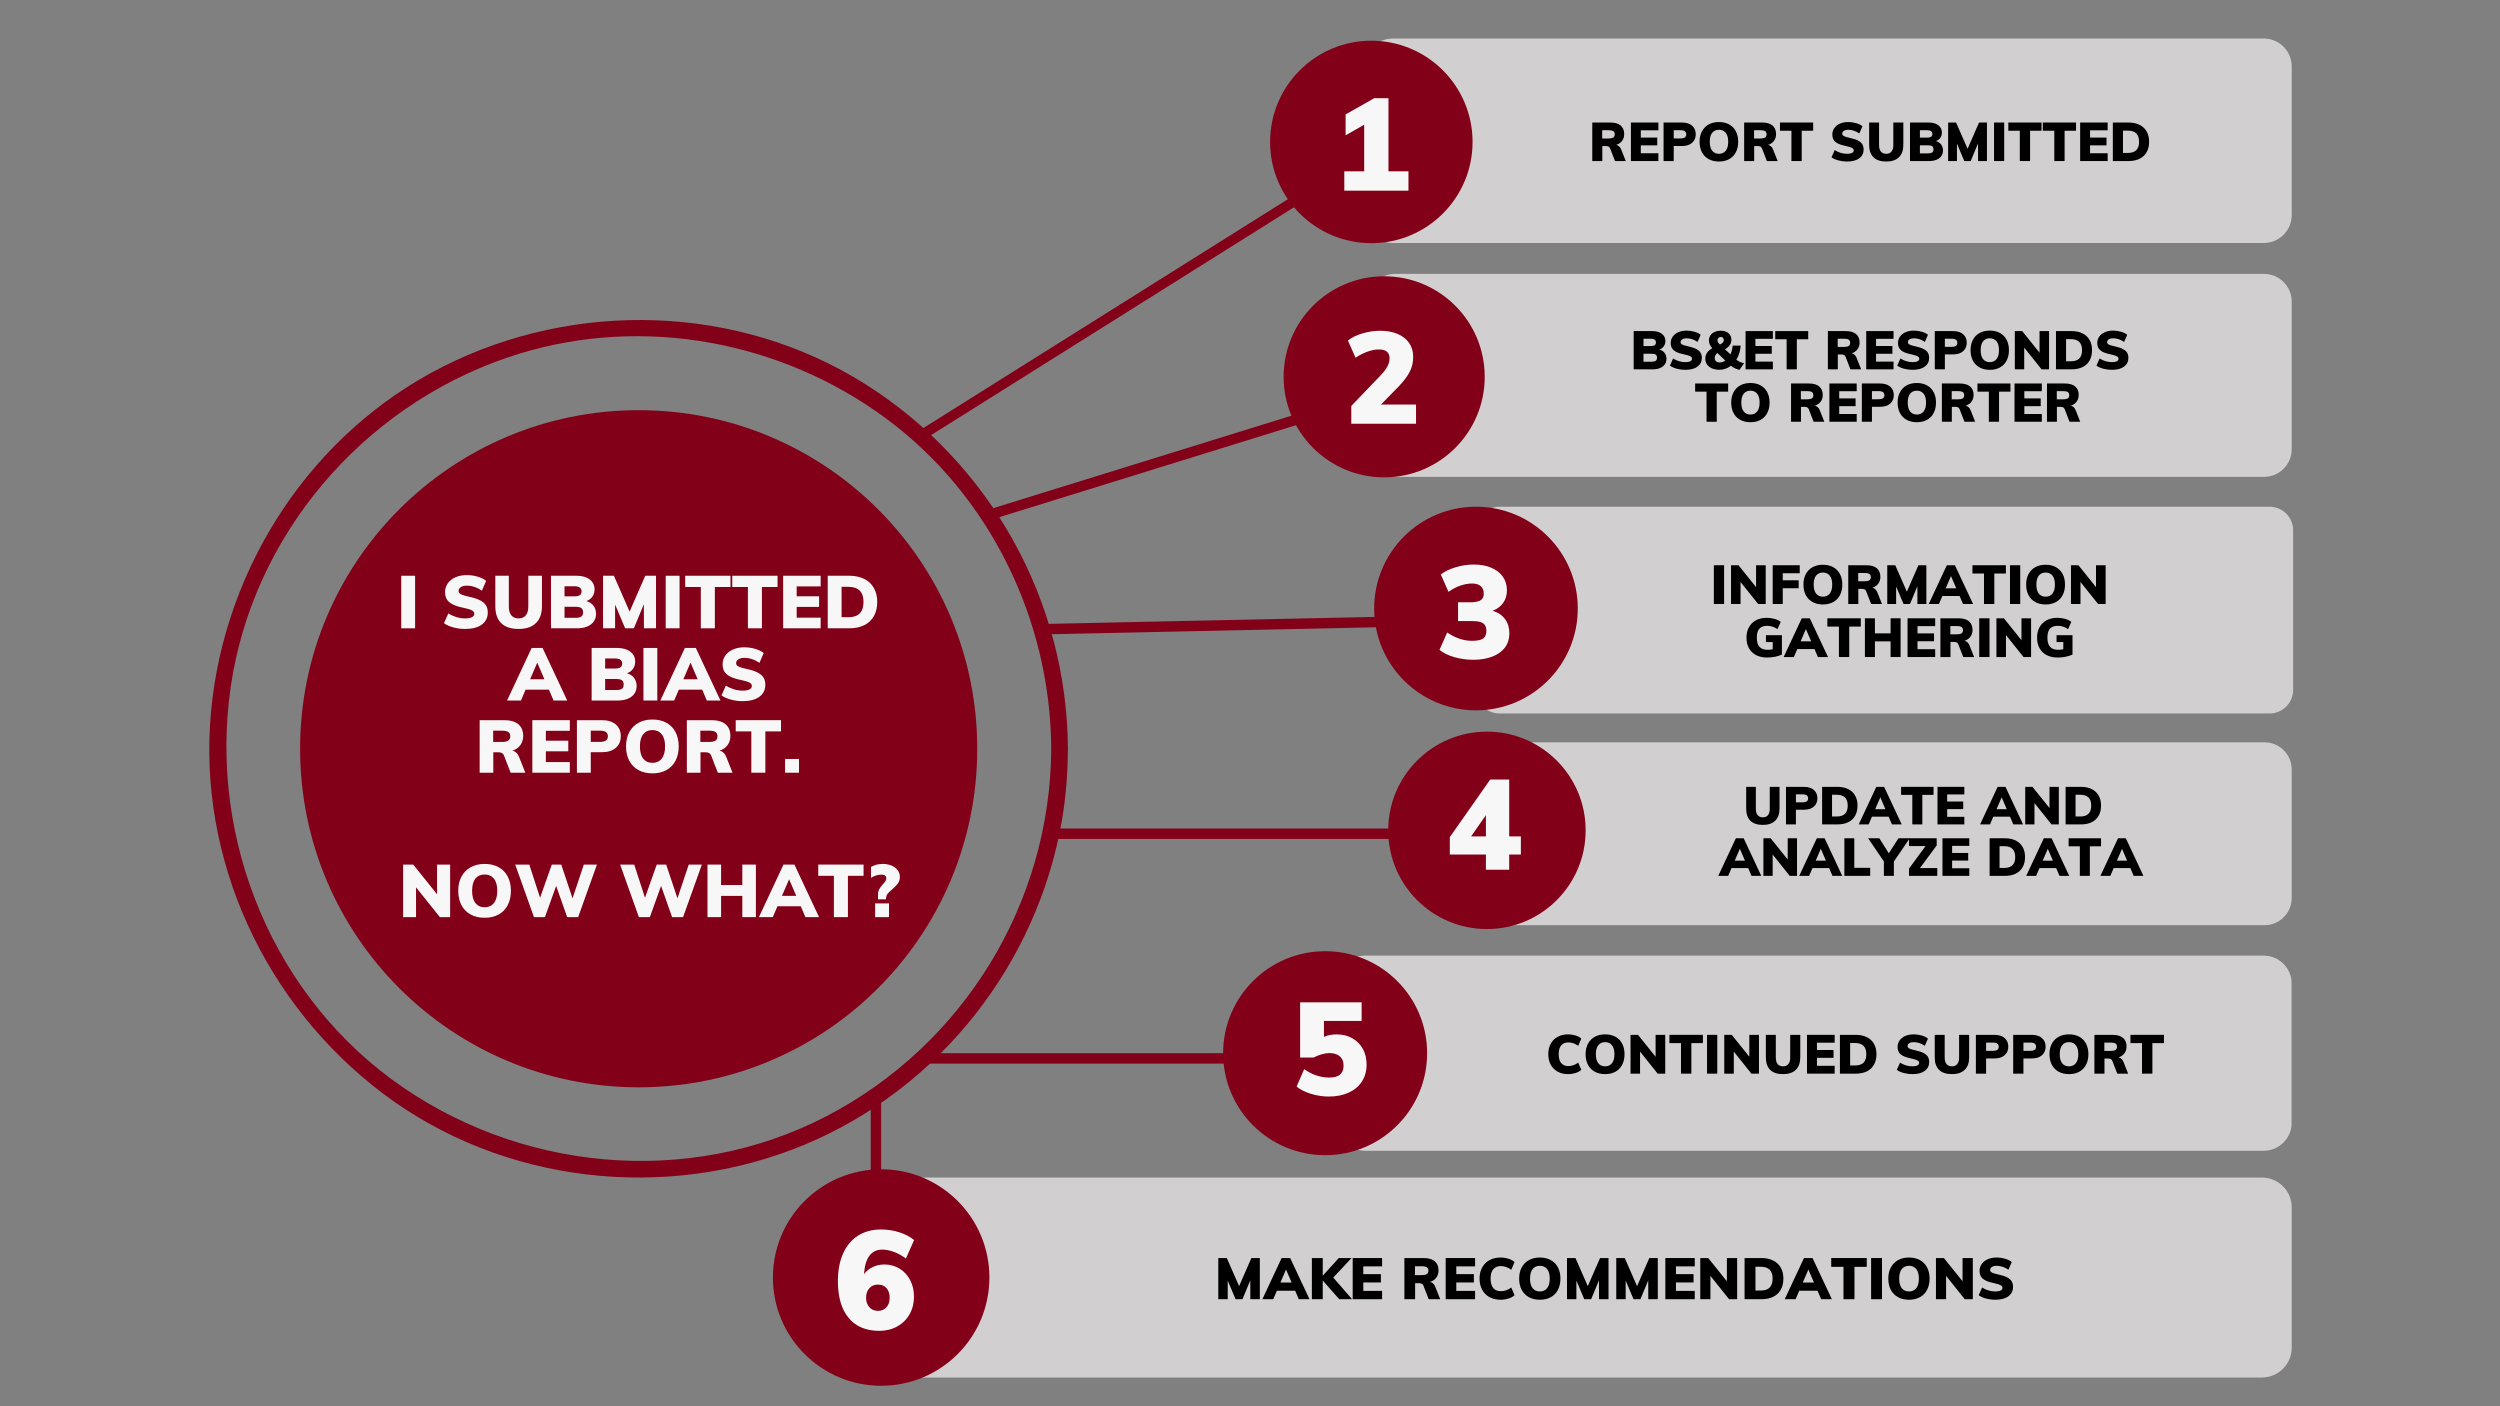 <svg xmlns="http://www.w3.org/2000/svg" xmlns:xlink="http://www.w3.org/1999/xlink" width="1920" zoomAndPan="magnify" viewBox="0 0 1440 810" height="1080" preserveAspectRatio="xMidYMid meet" version="1.0"><rect x="0" y="0" width="1440" height="810" fill="#808080" stroke="none"/><defs><g/><clipPath id="c236578889"><path d="M 786.086 22.191 L 1320.172 22.191 L 1320.172 139.957 L 786.086 139.957 Z M 786.086 22.191 " clip-rule="nonzero"/></clipPath><clipPath id="b222ae7687"><path d="M 1303.977 139.957 L 802.137 139.957 C 793.293 139.957 786.086 132.75 786.086 123.906 L 786.086 38.242 C 786.086 29.398 793.293 22.191 802.137 22.191 L 1303.977 22.191 C 1312.82 22.191 1320.027 29.398 1320.027 38.242 L 1320.027 123.906 C 1320.027 132.75 1312.82 139.957 1303.977 139.957 Z M 1303.977 139.957 " clip-rule="nonzero"/></clipPath><clipPath id="3cdc93dd6d"><path d="M 731.578 23.449 L 848.199 23.449 L 848.199 140.07 L 731.578 140.07 Z M 731.578 23.449 " clip-rule="nonzero"/></clipPath><clipPath id="e1ca0c4c01"><path d="M 789.887 23.449 C 757.684 23.449 731.578 49.555 731.578 81.758 C 731.578 113.965 757.684 140.07 789.887 140.07 C 822.094 140.07 848.199 113.965 848.199 81.758 C 848.199 49.555 822.094 23.449 789.887 23.449 Z M 789.887 23.449 " clip-rule="nonzero"/></clipPath><clipPath id="5c1cc5a9de"><path d="M 787.625 157.766 L 1320.121 157.766 L 1320.121 274.68 L 787.625 274.68 Z M 787.625 157.766 " clip-rule="nonzero"/></clipPath><clipPath id="c24c0e0fc2"><path d="M 1304.086 274.68 L 803.566 274.68 C 794.781 274.68 787.625 267.52 787.625 258.734 L 787.625 173.711 C 787.625 164.926 794.781 157.766 803.566 157.766 L 1304.086 157.766 C 1312.867 157.766 1320.027 164.926 1320.027 173.711 L 1320.027 258.734 C 1320.027 267.52 1312.867 274.68 1304.086 274.68 Z M 1304.086 274.68 " clip-rule="nonzero"/></clipPath><clipPath id="06df24d492"><path d="M 739.371 159.133 L 855.199 159.133 L 855.199 274.961 L 739.371 274.961 Z M 739.371 159.133 " clip-rule="nonzero"/></clipPath><clipPath id="e11067dbdf"><path d="M 797.285 159.133 C 765.301 159.133 739.371 185.062 739.371 217.047 C 739.371 249.031 765.301 274.961 797.285 274.961 C 829.273 274.961 855.199 249.031 855.199 217.047 C 855.199 185.062 829.273 159.133 797.285 159.133 Z M 797.285 159.133 " clip-rule="nonzero"/></clipPath><clipPath id="92d8728b41"><path d="M 837.863 427.574 L 1320.105 427.574 L 1320.105 532.91 L 837.863 532.91 Z M 837.863 427.574 " clip-rule="nonzero"/></clipPath><clipPath id="3fde745f43"><path d="M 1304.375 532.91 L 853.516 532.91 C 844.891 532.91 837.863 525.883 837.863 517.258 L 837.863 443.227 C 837.863 434.602 844.891 427.574 853.516 427.574 L 1304.375 427.574 C 1313 427.574 1320.027 434.602 1320.027 443.227 L 1320.027 517.258 C 1320.027 525.883 1313 532.91 1304.375 532.91 Z M 1304.375 532.91 " clip-rule="nonzero"/></clipPath><clipPath id="91e6625b03"><path d="M 799.617 421.422 L 913.332 421.422 L 913.332 535.141 L 799.617 535.141 Z M 799.617 421.422 " clip-rule="nonzero"/></clipPath><clipPath id="10a198a6c8"><path d="M 856.477 421.422 C 825.074 421.422 799.617 446.879 799.617 478.281 C 799.617 509.684 825.074 535.141 856.477 535.141 C 887.879 535.141 913.332 509.684 913.332 478.281 C 913.332 446.879 887.879 421.422 856.477 421.422 Z M 856.477 421.422 " clip-rule="nonzero"/></clipPath><clipPath id="4914dea88d"><path d="M 770.07 550.422 L 1320 550.422 L 1320 662.855 L 770.07 662.855 Z M 770.07 550.422 " clip-rule="nonzero"/></clipPath><clipPath id="61a09038c5"><path d="M 1303.855 662.855 L 786.242 662.855 C 777.332 662.855 770.07 655.594 770.07 646.684 L 770.07 566.598 C 770.07 557.684 777.332 550.422 786.242 550.422 L 1303.855 550.422 C 1312.766 550.422 1320.027 557.684 1320.027 566.598 L 1320.027 646.684 C 1320.027 655.594 1312.766 662.855 1303.855 662.855 Z M 1303.855 662.855 " clip-rule="nonzero"/></clipPath><clipPath id="51a2719e02"><path d="M 704.523 547.891 L 822.023 547.891 L 822.023 665.391 L 704.523 665.391 Z M 704.523 547.891 " clip-rule="nonzero"/></clipPath><clipPath id="3d87be1cb7"><path d="M 763.273 547.891 C 730.824 547.891 704.523 574.191 704.523 606.641 C 704.523 639.086 730.824 665.391 763.273 665.391 C 795.719 665.391 822.023 639.086 822.023 606.641 C 822.023 574.191 795.719 547.891 763.273 547.891 Z M 763.273 547.891 " clip-rule="nonzero"/></clipPath><clipPath id="0f9790b005"><path d="M 484.16 678.262 L 1320.188 678.262 L 1320.188 793.449 L 484.16 793.449 Z M 484.16 678.262 " clip-rule="nonzero"/></clipPath><clipPath id="4557abbdb8"><path d="M 1302.863 793.449 L 501.324 793.449 C 491.867 793.449 484.16 785.746 484.16 776.289 L 484.16 695.426 C 484.16 685.969 491.867 678.262 501.324 678.262 L 1302.863 678.262 C 1312.32 678.262 1320.027 685.969 1320.027 695.426 L 1320.027 776.289 C 1320.027 785.746 1312.32 793.449 1302.863 793.449 Z M 1302.863 793.449 " clip-rule="nonzero"/></clipPath><clipPath id="da13ac7aaa"><path d="M 445.195 673.508 L 569.895 673.508 L 569.895 798.203 L 445.195 798.203 Z M 445.195 673.508 " clip-rule="nonzero"/></clipPath><clipPath id="517ebf256f"><path d="M 507.547 673.508 C 473.109 673.508 445.195 701.422 445.195 735.855 C 445.195 770.289 473.109 798.203 507.547 798.203 C 541.98 798.203 569.895 770.289 569.895 735.855 C 569.895 701.422 541.98 673.508 507.547 673.508 Z M 507.547 673.508 " clip-rule="nonzero"/></clipPath><clipPath id="a2698942ee"><path d="M 120 184.332 L 615.723 184.332 L 615.723 678.582 L 120 678.582 Z M 120 184.332 " clip-rule="nonzero"/></clipPath><clipPath id="01f255db31"><path d="M 850.156 291.871 L 1320.969 291.871 L 1320.969 410.969 L 850.156 410.969 Z M 850.156 291.871 " clip-rule="nonzero"/></clipPath><clipPath id="02ff9a2c82"><path d="M 1307.281 410.969 L 863.719 410.969 C 856.246 410.969 850.156 404.879 850.156 397.41 L 850.156 305.43 C 850.156 297.957 856.246 291.871 863.719 291.871 L 1307.281 291.871 C 1314.754 291.871 1320.844 297.957 1320.844 305.43 L 1320.844 397.41 C 1320.844 404.879 1314.754 410.969 1307.281 410.969 Z M 1307.281 410.969 " clip-rule="nonzero"/></clipPath><clipPath id="e10013e5ce"><path d="M 791.516 291.871 L 908.801 291.871 L 908.801 409.156 L 791.516 409.156 Z M 791.516 291.871 " clip-rule="nonzero"/></clipPath><clipPath id="79e7c9ef21"><path d="M 850.156 291.871 C 817.77 291.871 791.516 318.125 791.516 350.516 C 791.516 382.902 817.77 409.156 850.156 409.156 C 882.547 409.156 908.801 382.902 908.801 350.516 C 908.801 318.125 882.547 291.871 850.156 291.871 Z M 850.156 291.871 " clip-rule="nonzero"/></clipPath></defs><path stroke-linecap="round" transform="matrix(0.716, -0.222, 0.222, 0.716, 566.612, 294.402)" fill="none" stroke-linejoin="miter" d="M 3.998 4.001 L 260.97 3.998 " stroke="#830019" stroke-width="8" stroke-opacity="1" stroke-miterlimit="4"/><path stroke-linecap="round" transform="matrix(0.704, -0.442, 0.442, 0.704, 526.08, 250.178)" fill="none" stroke-linejoin="miter" d="M 3.5 3.497 L 378.723 3.499 " stroke="#830019" stroke-width="7" stroke-opacity="1" stroke-miterlimit="4"/><g clip-path="url(#c236578889)"><g clip-path="url(#b222ae7687)"><path fill="#d2cfd0" d="M 786.086 22.191 L 1320.172 22.191 L 1320.172 139.957 L 786.086 139.957 Z M 786.086 22.191 " fill-opacity="1" fill-rule="nonzero"/></g></g><g fill="#000000" fill-opacity="1"><g transform="translate(915.157, 92.761)"><g><path d="M 21.281 0 L 15.078 0 L 12.219 -7.391 C 11.883 -8.211 11.102 -8.625 9.875 -8.625 L 7.766 -8.625 L 7.766 0 L 2 0 L 2 -22.188 L 12.312 -22.188 C 14.988 -22.188 17 -21.609 18.344 -20.453 C 19.695 -19.297 20.375 -17.648 20.375 -15.516 C 20.375 -14.016 19.973 -12.719 19.172 -11.625 C 18.379 -10.539 17.254 -9.77 15.797 -9.312 C 16.422 -9.188 16.977 -8.895 17.469 -8.438 C 17.969 -7.988 18.363 -7.379 18.656 -6.609 Z M 11.375 -12.984 C 12.613 -12.984 13.516 -13.176 14.078 -13.562 C 14.641 -13.945 14.922 -14.547 14.922 -15.359 C 14.922 -16.211 14.645 -16.828 14.094 -17.203 C 13.539 -17.578 12.633 -17.766 11.375 -17.766 L 7.703 -17.766 L 7.703 -12.984 Z M 11.375 -12.984 "/></g></g></g><g fill="#000000" fill-opacity="1"><g transform="translate(937.401, 92.761)"><g><path d="M 2 0 L 2 -22.188 L 17.828 -22.188 L 17.828 -17.703 L 7.703 -17.703 L 7.703 -13.516 L 17.172 -13.516 L 17.172 -9.031 L 7.703 -9.031 L 7.703 -4.484 L 17.828 -4.484 L 17.828 0 Z M 2 0 "/></g></g></g><g fill="#000000" fill-opacity="1"><g transform="translate(956.219, 92.761)"><g><path d="M 2 -22.188 L 12.562 -22.188 C 15.094 -22.188 17.051 -21.578 18.438 -20.359 C 19.832 -19.141 20.531 -17.492 20.531 -15.422 C 20.531 -13.367 19.82 -11.727 18.406 -10.5 C 17 -9.27 15.051 -8.656 12.562 -8.656 L 7.844 -8.656 L 7.844 0 L 2 0 Z M 11.781 -13.016 C 13.977 -13.016 15.078 -13.797 15.078 -15.359 C 15.078 -16.148 14.812 -16.75 14.281 -17.156 C 13.75 -17.562 12.914 -17.766 11.781 -17.766 L 7.844 -17.766 L 7.844 -13.016 Z M 11.781 -13.016 "/></g></g></g><g fill="#000000" fill-opacity="1"><g transform="translate(977.56, 92.761)"><g><path d="M 12.562 0.281 C 10.289 0.281 8.312 -0.18 6.625 -1.109 C 4.945 -2.035 3.656 -3.359 2.75 -5.078 C 1.852 -6.805 1.406 -8.82 1.406 -11.125 C 1.406 -13.426 1.859 -15.426 2.766 -17.125 C 3.68 -18.832 4.973 -20.148 6.641 -21.078 C 8.316 -22.004 10.289 -22.469 12.562 -22.469 C 14.82 -22.469 16.785 -22.004 18.453 -21.078 C 20.129 -20.148 21.41 -18.832 22.297 -17.125 C 23.191 -15.426 23.641 -13.426 23.641 -11.125 C 23.641 -8.82 23.191 -6.805 22.297 -5.078 C 21.41 -3.359 20.129 -2.035 18.453 -1.109 C 16.785 -0.18 14.82 0.281 12.562 0.281 Z M 12.562 -4.172 C 14.219 -4.172 15.52 -4.766 16.469 -5.953 C 17.414 -7.141 17.891 -8.863 17.891 -11.125 C 17.891 -13.363 17.414 -15.07 16.469 -16.25 C 15.52 -17.426 14.219 -18.016 12.562 -18.016 C 10.895 -18.016 9.594 -17.43 8.656 -16.266 C 7.727 -15.098 7.266 -13.383 7.266 -11.125 C 7.266 -8.844 7.727 -7.113 8.656 -5.938 C 9.594 -4.758 10.895 -4.172 12.562 -4.172 Z M 12.562 -4.172 "/></g></g></g><g fill="#000000" fill-opacity="1"><g transform="translate(1002.639, 92.761)"><g><path d="M 21.281 0 L 15.078 0 L 12.219 -7.391 C 11.883 -8.211 11.102 -8.625 9.875 -8.625 L 7.766 -8.625 L 7.766 0 L 2 0 L 2 -22.188 L 12.312 -22.188 C 14.988 -22.188 17 -21.609 18.344 -20.453 C 19.695 -19.297 20.375 -17.648 20.375 -15.516 C 20.375 -14.016 19.973 -12.719 19.172 -11.625 C 18.379 -10.539 17.254 -9.77 15.797 -9.312 C 16.422 -9.188 16.977 -8.895 17.469 -8.438 C 17.969 -7.988 18.363 -7.379 18.656 -6.609 Z M 11.375 -12.984 C 12.613 -12.984 13.516 -13.176 14.078 -13.562 C 14.641 -13.945 14.922 -14.547 14.922 -15.359 C 14.922 -16.211 14.645 -16.828 14.094 -17.203 C 13.539 -17.578 12.633 -17.766 11.375 -17.766 L 7.703 -17.766 L 7.703 -12.984 Z M 11.375 -12.984 "/></g></g></g><g fill="#000000" fill-opacity="1"><g transform="translate(1024.884, 92.761)"><g><path d="M 6.984 0 L 6.984 -17.453 L 0.375 -17.453 L 0.375 -22.188 L 19.5 -22.188 L 19.5 -17.453 L 12.906 -17.453 L 12.906 0 Z M 6.984 0 "/></g></g></g><g fill="#000000" fill-opacity="1"><g transform="translate(1044.76, 92.761)"><g/></g></g><g fill="#000000" fill-opacity="1"><g transform="translate(1053.795, 92.761)"><g><path d="M 10.031 0.281 C 8.375 0.281 6.734 0.062 5.109 -0.375 C 3.484 -0.812 2.164 -1.406 1.156 -2.156 L 2.984 -6.297 C 4.066 -5.609 5.211 -5.082 6.422 -4.719 C 7.641 -4.352 8.863 -4.172 10.094 -4.172 C 11.344 -4.172 12.297 -4.344 12.953 -4.688 C 13.617 -5.031 13.953 -5.516 13.953 -6.141 C 13.953 -6.703 13.648 -7.16 13.047 -7.516 C 12.453 -7.879 11.32 -8.238 9.656 -8.594 C 7.562 -9.008 5.93 -9.523 4.766 -10.141 C 3.598 -10.754 2.781 -11.473 2.312 -12.297 C 1.852 -13.129 1.625 -14.141 1.625 -15.328 C 1.625 -16.68 2.004 -17.898 2.766 -18.984 C 3.535 -20.078 4.613 -20.93 6 -21.547 C 7.395 -22.16 8.988 -22.469 10.781 -22.469 C 12.375 -22.469 13.926 -22.242 15.438 -21.797 C 16.945 -21.348 18.125 -20.758 18.969 -20.031 L 17.172 -15.891 C 16.191 -16.578 15.16 -17.102 14.078 -17.469 C 13.004 -17.832 11.926 -18.016 10.844 -18.016 C 9.781 -18.016 8.926 -17.812 8.281 -17.406 C 7.645 -17 7.328 -16.453 7.328 -15.766 C 7.328 -15.391 7.438 -15.078 7.656 -14.828 C 7.883 -14.578 8.312 -14.332 8.938 -14.094 C 9.562 -13.852 10.5 -13.598 11.75 -13.328 C 13.758 -12.898 15.336 -12.379 16.484 -11.766 C 17.641 -11.148 18.457 -10.43 18.938 -9.609 C 19.414 -8.785 19.656 -7.805 19.656 -6.672 C 19.656 -4.504 18.812 -2.801 17.125 -1.562 C 15.445 -0.332 13.082 0.281 10.031 0.281 Z M 10.031 0.281 "/></g></g></g><g fill="#000000" fill-opacity="1"><g transform="translate(1074.731, 92.761)"><g><path d="M 11.75 0.281 C 8.508 0.281 6.055 -0.531 4.391 -2.156 C 2.734 -3.789 1.906 -6.188 1.906 -9.344 L 1.906 -22.188 L 7.609 -22.188 L 7.609 -9.125 C 7.609 -7.531 7.961 -6.305 8.672 -5.453 C 9.391 -4.598 10.414 -4.172 11.75 -4.172 C 13.051 -4.172 14.055 -4.602 14.766 -5.469 C 15.473 -6.332 15.828 -7.551 15.828 -9.125 L 15.828 -22.188 L 21.594 -22.188 L 21.594 -9.344 C 21.594 -6.227 20.742 -3.844 19.047 -2.188 C 17.359 -0.539 14.926 0.281 11.75 0.281 Z M 11.75 0.281 "/></g></g></g><g fill="#000000" fill-opacity="1"><g transform="translate(1098.16, 92.761)"><g><path d="M 16.922 -11.5 C 18.223 -11.125 19.227 -10.461 19.938 -9.516 C 20.645 -8.566 21 -7.422 21 -6.078 C 21 -4.848 20.676 -3.773 20.031 -2.859 C 19.383 -1.953 18.461 -1.25 17.266 -0.75 C 16.078 -0.25 14.672 0 13.047 0 L 2 0 L 2 -22.188 L 12.781 -22.188 C 15.102 -22.188 16.945 -21.664 18.312 -20.625 C 19.688 -19.582 20.375 -18.18 20.375 -16.422 C 20.375 -15.273 20.07 -14.266 19.469 -13.391 C 18.863 -12.523 18.016 -11.895 16.922 -11.5 Z M 7.703 -13.484 L 11.781 -13.484 C 12.852 -13.484 13.641 -13.648 14.141 -13.984 C 14.641 -14.316 14.891 -14.848 14.891 -15.578 C 14.891 -16.328 14.633 -16.879 14.125 -17.234 C 13.613 -17.586 12.832 -17.766 11.781 -17.766 L 7.703 -17.766 Z M 12.375 -4.422 C 13.488 -4.422 14.289 -4.598 14.781 -4.953 C 15.27 -5.305 15.516 -5.898 15.516 -6.734 C 15.516 -7.578 15.273 -8.176 14.797 -8.531 C 14.316 -8.883 13.508 -9.062 12.375 -9.062 L 7.703 -9.062 L 7.703 -4.422 Z M 12.375 -4.422 "/></g></g></g><g fill="#000000" fill-opacity="1"><g transform="translate(1120.03, 92.761)"><g><path d="M 19.906 -22.188 L 24.453 -22.188 L 24.453 0 L 19.344 0 L 19.312 -10.156 L 15.109 0 L 11.406 0 L 7.172 -10.031 L 7.172 0 L 2.094 0 L 2.094 -22.188 L 6.672 -22.188 L 13.297 -7.047 Z M 19.906 -22.188 "/></g></g></g><g fill="#000000" fill-opacity="1"><g transform="translate(1146.574, 92.761)"><g><path d="M 2 0 L 2 -22.188 L 7.844 -22.188 L 7.844 0 Z M 2 0 "/></g></g></g><g fill="#000000" fill-opacity="1"><g transform="translate(1156.419, 92.761)"><g><path d="M 6.984 0 L 6.984 -17.453 L 0.375 -17.453 L 0.375 -22.188 L 19.5 -22.188 L 19.5 -17.453 L 12.906 -17.453 L 12.906 0 Z M 6.984 0 "/></g></g></g><g fill="#000000" fill-opacity="1"><g transform="translate(1176.295, 92.761)"><g><path d="M 6.984 0 L 6.984 -17.453 L 0.375 -17.453 L 0.375 -22.188 L 19.5 -22.188 L 19.5 -17.453 L 12.906 -17.453 L 12.906 0 Z M 6.984 0 "/></g></g></g><g fill="#000000" fill-opacity="1"><g transform="translate(1196.172, 92.761)"><g><path d="M 2 0 L 2 -22.188 L 17.828 -22.188 L 17.828 -17.703 L 7.703 -17.703 L 7.703 -13.516 L 17.172 -13.516 L 17.172 -9.031 L 7.703 -9.031 L 7.703 -4.484 L 17.828 -4.484 L 17.828 0 Z M 2 0 "/></g></g></g><g fill="#000000" fill-opacity="1"><g transform="translate(1214.99, 92.761)"><g><path d="M 2 -22.188 L 11.062 -22.188 C 13.508 -22.188 15.617 -21.742 17.391 -20.859 C 19.172 -19.973 20.535 -18.695 21.484 -17.031 C 22.43 -15.375 22.906 -13.406 22.906 -11.125 C 22.906 -8.82 22.438 -6.832 21.5 -5.156 C 20.562 -3.477 19.203 -2.195 17.422 -1.312 C 15.648 -0.438 13.531 0 11.062 0 L 2 0 Z M 10.656 -4.672 C 12.812 -4.672 14.426 -5.203 15.5 -6.266 C 16.57 -7.336 17.109 -8.957 17.109 -11.125 C 17.109 -15.383 14.957 -17.516 10.656 -17.516 L 7.844 -17.516 L 7.844 -4.672 Z M 10.656 -4.672 "/></g></g></g><g clip-path="url(#3cdc93dd6d)"><g clip-path="url(#e1ca0c4c01)"><path fill="#830019" d="M 731.578 23.449 L 848.199 23.449 L 848.199 140.07 L 731.578 140.07 Z M 731.578 23.449 " fill-opacity="1" fill-rule="nonzero"/></g></g><g fill="#f7f7f7" fill-opacity="1"><g transform="translate(767.444, 109.815)"><g><path d="M 32.312 -11.141 L 43.828 -11.141 L 43.828 0 L 6.875 0 L 6.875 -11.141 L 18.328 -11.141 L 18.328 -38 L 7.625 -31.859 L 7.625 -43.906 L 24.078 -53.25 L 32.312 -53.25 Z M 32.312 -11.141 "/></g></g></g><g clip-path="url(#5c1cc5a9de)"><g clip-path="url(#c24c0e0fc2)"><path fill="#d2cfd0" d="M 787.625 157.766 L 1320.121 157.766 L 1320.121 274.68 L 787.625 274.68 Z M 787.625 157.766 " fill-opacity="1" fill-rule="nonzero"/></g></g><g fill="#000000" fill-opacity="1"><g transform="translate(939.015, 212.74)"><g><path d="M 16.812 -11.422 C 18.102 -11.047 19.098 -10.391 19.797 -9.453 C 20.504 -8.516 20.859 -7.375 20.859 -6.031 C 20.859 -4.812 20.535 -3.75 19.891 -2.844 C 19.254 -1.938 18.344 -1.234 17.156 -0.734 C 15.977 -0.242 14.582 0 12.969 0 L 1.984 0 L 1.984 -22.031 L 12.688 -22.031 C 15 -22.031 16.836 -21.516 18.203 -20.484 C 19.566 -19.453 20.25 -18.062 20.25 -16.312 C 20.25 -15.176 19.945 -14.176 19.344 -13.312 C 18.75 -12.445 17.906 -11.816 16.812 -11.422 Z M 7.641 -13.406 L 11.703 -13.406 C 12.773 -13.406 13.555 -13.566 14.047 -13.891 C 14.547 -14.223 14.797 -14.754 14.797 -15.484 C 14.797 -16.223 14.539 -16.766 14.031 -17.109 C 13.531 -17.461 12.754 -17.641 11.703 -17.641 L 7.641 -17.641 Z M 12.281 -4.391 C 13.395 -4.391 14.195 -4.566 14.688 -4.922 C 15.176 -5.273 15.422 -5.863 15.422 -6.688 C 15.422 -7.531 15.18 -8.125 14.703 -8.469 C 14.223 -8.82 13.414 -9 12.281 -9 L 7.641 -9 L 7.641 -4.391 Z M 12.281 -4.391 "/></g></g></g><g fill="#000000" fill-opacity="1"><g transform="translate(960.737, 212.74)"><g><path d="M 9.969 0.281 C 8.312 0.281 6.676 0.066 5.062 -0.359 C 3.457 -0.797 2.148 -1.391 1.141 -2.141 L 2.969 -6.25 C 4.039 -5.57 5.18 -5.051 6.391 -4.688 C 7.598 -4.32 8.812 -4.141 10.031 -4.141 C 11.27 -4.141 12.219 -4.312 12.875 -4.656 C 13.531 -5 13.859 -5.477 13.859 -6.094 C 13.859 -6.656 13.562 -7.113 12.969 -7.469 C 12.375 -7.832 11.25 -8.191 9.594 -8.547 C 7.508 -8.953 5.891 -9.457 4.734 -10.062 C 3.578 -10.676 2.766 -11.395 2.297 -12.219 C 1.836 -13.051 1.609 -14.055 1.609 -15.234 C 1.609 -16.566 1.988 -17.773 2.75 -18.859 C 3.52 -19.941 4.594 -20.785 5.969 -21.391 C 7.352 -22.004 8.93 -22.312 10.703 -22.312 C 12.297 -22.312 13.836 -22.086 15.328 -21.641 C 16.828 -21.203 18 -20.625 18.844 -19.906 L 17.062 -15.781 C 16.082 -16.469 15.055 -16.988 13.984 -17.344 C 12.91 -17.707 11.836 -17.891 10.766 -17.891 C 9.711 -17.891 8.867 -17.688 8.234 -17.281 C 7.598 -16.883 7.281 -16.344 7.281 -15.656 C 7.281 -15.289 7.391 -14.984 7.609 -14.734 C 7.836 -14.484 8.258 -14.238 8.875 -14 C 9.5 -13.77 10.43 -13.52 11.672 -13.25 C 13.672 -12.812 15.242 -12.285 16.391 -11.672 C 17.535 -11.066 18.344 -10.359 18.812 -9.547 C 19.289 -8.734 19.531 -7.758 19.531 -6.625 C 19.531 -4.477 18.691 -2.789 17.016 -1.562 C 15.348 -0.332 13 0.281 9.969 0.281 Z M 9.969 0.281 "/></g></g></g><g fill="#000000" fill-opacity="1"><g transform="translate(981.53, 212.74)"><g><path d="M 20.422 0.312 C 18.461 -0.164 16.805 -0.953 15.453 -2.047 C 13.461 -0.516 11.273 0.25 8.891 0.25 C 7.297 0.25 5.879 -0.008 4.641 -0.531 C 3.398 -1.062 2.438 -1.805 1.75 -2.766 C 1.062 -3.723 0.719 -4.82 0.719 -6.062 C 0.719 -7.344 1.039 -8.484 1.688 -9.484 C 2.332 -10.484 3.348 -11.391 4.734 -12.203 C 3.453 -13.535 2.812 -15 2.812 -16.594 C 2.812 -17.707 3.094 -18.691 3.656 -19.547 C 4.227 -20.398 5.031 -21.062 6.062 -21.531 C 7.094 -22.008 8.27 -22.25 9.594 -22.25 C 11.469 -22.25 12.961 -21.773 14.078 -20.828 C 15.191 -19.879 15.75 -18.625 15.75 -17.062 C 15.75 -14.789 14.516 -12.953 12.047 -11.547 L 15.203 -8.641 C 15.941 -10.242 16.375 -11.926 16.5 -13.688 L 21.078 -13.688 C 20.992 -12.176 20.738 -10.727 20.312 -9.344 C 19.895 -7.969 19.328 -6.703 18.609 -5.547 C 19.941 -4.516 21.426 -3.844 23.062 -3.531 Z M 9.688 -18.641 C 9.113 -18.641 8.645 -18.461 8.281 -18.109 C 7.914 -17.754 7.734 -17.27 7.734 -16.656 C 7.734 -16.281 7.832 -15.926 8.031 -15.594 C 8.227 -15.27 8.602 -14.828 9.156 -14.266 C 9.945 -14.68 10.516 -15.082 10.859 -15.469 C 11.211 -15.863 11.391 -16.32 11.391 -16.844 C 11.391 -17.395 11.227 -17.832 10.906 -18.156 C 10.594 -18.477 10.188 -18.641 9.688 -18.641 Z M 6.156 -6.469 C 6.156 -5.707 6.41 -5.098 6.922 -4.641 C 7.441 -4.191 8.145 -3.969 9.031 -3.969 C 10.125 -3.969 11.195 -4.328 12.25 -5.047 L 7.672 -9.406 C 6.66 -8.645 6.156 -7.664 6.156 -6.469 Z M 6.156 -6.469 "/></g></g></g><g fill="#000000" fill-opacity="1"><g transform="translate(1003.469, 212.74)"><g><path d="M 1.984 0 L 1.984 -22.031 L 17.703 -22.031 L 17.703 -17.578 L 7.641 -17.578 L 7.641 -13.438 L 17.062 -13.438 L 17.062 -8.969 L 7.641 -8.969 L 7.641 -4.453 L 17.703 -4.453 L 17.703 0 Z M 1.984 0 "/></g></g></g><g fill="#000000" fill-opacity="1"><g transform="translate(1022.159, 212.74)"><g><path d="M 6.938 0 L 6.938 -17.328 L 0.375 -17.328 L 0.375 -22.031 L 19.375 -22.031 L 19.375 -17.328 L 12.812 -17.328 L 12.812 0 Z M 6.938 0 "/></g></g></g><g fill="#000000" fill-opacity="1"><g transform="translate(1041.9, 212.74)"><g/></g></g><g fill="#000000" fill-opacity="1"><g transform="translate(1050.874, 212.74)"><g><path d="M 21.141 0 L 14.984 0 L 12.141 -7.328 C 11.805 -8.16 11.031 -8.578 9.812 -8.578 L 7.703 -8.578 L 7.703 0 L 1.984 0 L 1.984 -22.031 L 12.219 -22.031 C 14.883 -22.031 16.891 -21.457 18.234 -20.312 C 19.578 -19.176 20.25 -17.547 20.25 -15.422 C 20.25 -13.93 19.848 -12.645 19.047 -11.562 C 18.254 -10.477 17.133 -9.707 15.688 -9.25 C 16.312 -9.125 16.867 -8.832 17.359 -8.375 C 17.859 -7.926 18.254 -7.32 18.547 -6.562 Z M 11.297 -12.906 C 12.535 -12.906 13.43 -13.094 13.984 -13.469 C 14.547 -13.852 14.828 -14.453 14.828 -15.266 C 14.828 -16.109 14.551 -16.711 14 -17.078 C 13.457 -17.453 12.555 -17.641 11.297 -17.641 L 7.641 -17.641 L 7.641 -12.906 Z M 11.297 -12.906 "/></g></g></g><g fill="#000000" fill-opacity="1"><g transform="translate(1072.967, 212.74)"><g><path d="M 1.984 0 L 1.984 -22.031 L 17.703 -22.031 L 17.703 -17.578 L 7.641 -17.578 L 7.641 -13.438 L 17.062 -13.438 L 17.062 -8.969 L 7.641 -8.969 L 7.641 -4.453 L 17.703 -4.453 L 17.703 0 Z M 1.984 0 "/></g></g></g><g fill="#000000" fill-opacity="1"><g transform="translate(1091.657, 212.74)"><g><path d="M 9.969 0.281 C 8.312 0.281 6.676 0.066 5.062 -0.359 C 3.457 -0.797 2.148 -1.391 1.141 -2.141 L 2.969 -6.25 C 4.039 -5.57 5.18 -5.051 6.391 -4.688 C 7.598 -4.32 8.812 -4.141 10.031 -4.141 C 11.27 -4.141 12.219 -4.312 12.875 -4.656 C 13.531 -5 13.859 -5.477 13.859 -6.094 C 13.859 -6.656 13.562 -7.113 12.969 -7.469 C 12.375 -7.832 11.25 -8.191 9.594 -8.547 C 7.508 -8.953 5.891 -9.457 4.734 -10.062 C 3.578 -10.676 2.766 -11.395 2.297 -12.219 C 1.836 -13.051 1.609 -14.055 1.609 -15.234 C 1.609 -16.566 1.988 -17.773 2.75 -18.859 C 3.52 -19.941 4.594 -20.785 5.969 -21.391 C 7.352 -22.004 8.93 -22.312 10.703 -22.312 C 12.297 -22.312 13.836 -22.086 15.328 -21.641 C 16.828 -21.203 18 -20.625 18.844 -19.906 L 17.062 -15.781 C 16.082 -16.469 15.055 -16.988 13.984 -17.344 C 12.91 -17.707 11.836 -17.891 10.766 -17.891 C 9.711 -17.891 8.867 -17.688 8.234 -17.281 C 7.598 -16.883 7.281 -16.344 7.281 -15.656 C 7.281 -15.289 7.391 -14.984 7.609 -14.734 C 7.836 -14.484 8.258 -14.238 8.875 -14 C 9.5 -13.77 10.43 -13.52 11.672 -13.25 C 13.672 -12.812 15.242 -12.285 16.391 -11.672 C 17.535 -11.066 18.344 -10.359 18.812 -9.547 C 19.289 -8.734 19.531 -7.758 19.531 -6.625 C 19.531 -4.477 18.691 -2.789 17.016 -1.562 C 15.348 -0.332 13 0.281 9.969 0.281 Z M 9.969 0.281 "/></g></g></g><g fill="#000000" fill-opacity="1"><g transform="translate(1112.451, 212.74)"><g><path d="M 1.984 -22.031 L 12.469 -22.031 C 14.988 -22.031 16.938 -21.426 18.312 -20.219 C 19.695 -19.02 20.391 -17.391 20.391 -15.328 C 20.391 -13.273 19.688 -11.641 18.281 -10.422 C 16.883 -9.211 14.945 -8.609 12.469 -8.609 L 7.797 -8.609 L 7.797 0 L 1.984 0 Z M 11.703 -12.938 C 13.891 -12.938 14.984 -13.711 14.984 -15.266 C 14.984 -16.047 14.719 -16.633 14.188 -17.031 C 13.664 -17.438 12.836 -17.641 11.703 -17.641 L 7.797 -17.641 L 7.797 -12.938 Z M 11.703 -12.938 "/></g></g></g><g fill="#000000" fill-opacity="1"><g transform="translate(1133.647, 212.74)"><g><path d="M 12.469 0.281 C 10.219 0.281 8.254 -0.176 6.578 -1.094 C 4.91 -2.008 3.629 -3.32 2.734 -5.031 C 1.836 -6.75 1.391 -8.754 1.391 -11.047 C 1.391 -13.336 1.844 -15.328 2.75 -17.016 C 3.656 -18.711 4.938 -20.02 6.594 -20.938 C 8.258 -21.852 10.219 -22.312 12.469 -22.312 C 14.719 -22.312 16.672 -21.852 18.328 -20.938 C 19.992 -20.02 21.27 -18.711 22.156 -17.016 C 23.051 -15.328 23.5 -13.336 23.5 -11.047 C 23.5 -8.754 23.051 -6.75 22.156 -5.031 C 21.27 -3.32 19.992 -2.008 18.328 -1.094 C 16.672 -0.176 14.719 0.281 12.469 0.281 Z M 12.469 -4.141 C 14.125 -4.141 15.422 -4.727 16.359 -5.906 C 17.297 -7.082 17.766 -8.797 17.766 -11.047 C 17.766 -13.273 17.297 -14.973 16.359 -16.141 C 15.422 -17.305 14.125 -17.891 12.469 -17.891 C 10.82 -17.891 9.535 -17.312 8.609 -16.156 C 7.68 -15 7.219 -13.297 7.219 -11.047 C 7.219 -8.773 7.68 -7.055 8.609 -5.891 C 9.535 -4.723 10.82 -4.141 12.469 -4.141 Z M 12.469 -4.141 "/></g></g></g><g fill="#000000" fill-opacity="1"><g transform="translate(1158.556, 212.74)"><g><path d="M 16.219 -22.031 L 21.703 -22.031 L 21.703 0 L 17.391 0 L 7.391 -12.5 L 7.391 0 L 1.984 0 L 1.984 -22.031 L 6.219 -22.031 L 16.219 -9.594 Z M 16.219 -22.031 "/></g></g></g><g fill="#000000" fill-opacity="1"><g transform="translate(1182.258, 212.74)"><g><path d="M 1.984 -22.031 L 10.984 -22.031 C 13.422 -22.031 15.52 -21.594 17.281 -20.719 C 19.051 -19.844 20.406 -18.578 21.344 -16.922 C 22.281 -15.273 22.75 -13.316 22.75 -11.047 C 22.75 -8.754 22.285 -6.773 21.359 -5.109 C 20.43 -3.453 19.082 -2.188 17.312 -1.312 C 15.551 -0.438 13.441 0 10.984 0 L 1.984 0 Z M 10.594 -4.641 C 12.738 -4.641 14.344 -5.172 15.406 -6.234 C 16.469 -7.297 17 -8.898 17 -11.047 C 17 -15.273 14.863 -17.391 10.594 -17.391 L 7.797 -17.391 L 7.797 -4.641 Z M 10.594 -4.641 "/></g></g></g><g fill="#000000" fill-opacity="1"><g transform="translate(1206.425, 212.74)"><g><path d="M 9.969 0.281 C 8.312 0.281 6.676 0.066 5.062 -0.359 C 3.457 -0.797 2.148 -1.391 1.141 -2.141 L 2.969 -6.25 C 4.039 -5.57 5.18 -5.051 6.391 -4.688 C 7.598 -4.32 8.812 -4.141 10.031 -4.141 C 11.27 -4.141 12.219 -4.312 12.875 -4.656 C 13.531 -5 13.859 -5.477 13.859 -6.094 C 13.859 -6.656 13.562 -7.113 12.969 -7.469 C 12.375 -7.832 11.25 -8.191 9.594 -8.547 C 7.508 -8.953 5.891 -9.457 4.734 -10.062 C 3.578 -10.676 2.766 -11.395 2.297 -12.219 C 1.836 -13.051 1.609 -14.055 1.609 -15.234 C 1.609 -16.566 1.988 -17.773 2.75 -18.859 C 3.52 -19.941 4.594 -20.785 5.969 -21.391 C 7.352 -22.004 8.93 -22.312 10.703 -22.312 C 12.297 -22.312 13.836 -22.086 15.328 -21.641 C 16.828 -21.203 18 -20.625 18.844 -19.906 L 17.062 -15.781 C 16.082 -16.469 15.055 -16.988 13.984 -17.344 C 12.91 -17.707 11.836 -17.891 10.766 -17.891 C 9.711 -17.891 8.867 -17.688 8.234 -17.281 C 7.598 -16.883 7.281 -16.344 7.281 -15.656 C 7.281 -15.289 7.391 -14.984 7.609 -14.734 C 7.836 -14.484 8.258 -14.238 8.875 -14 C 9.5 -13.77 10.43 -13.52 11.672 -13.25 C 13.672 -12.812 15.242 -12.285 16.391 -11.672 C 17.535 -11.066 18.344 -10.359 18.812 -9.547 C 19.289 -8.734 19.531 -7.758 19.531 -6.625 C 19.531 -4.477 18.691 -2.789 17.016 -1.562 C 15.348 -0.332 13 0.281 9.969 0.281 Z M 9.969 0.281 "/></g></g></g><g fill="#000000" fill-opacity="1"><g transform="translate(1227.225, 212.74)"><g/></g></g><g fill="#000000" fill-opacity="1"><g transform="translate(976.034, 242.922)"><g><path d="M 6.938 0 L 6.938 -17.328 L 0.375 -17.328 L 0.375 -22.031 L 19.375 -22.031 L 19.375 -17.328 L 12.812 -17.328 L 12.812 0 Z M 6.938 0 "/></g></g></g><g fill="#000000" fill-opacity="1"><g transform="translate(995.776, 242.922)"><g><path d="M 12.469 0.281 C 10.219 0.281 8.254 -0.176 6.578 -1.094 C 4.91 -2.008 3.629 -3.32 2.734 -5.031 C 1.836 -6.75 1.391 -8.754 1.391 -11.047 C 1.391 -13.336 1.844 -15.328 2.75 -17.016 C 3.656 -18.711 4.938 -20.02 6.594 -20.938 C 8.258 -21.852 10.219 -22.312 12.469 -22.312 C 14.719 -22.312 16.672 -21.852 18.328 -20.938 C 19.992 -20.02 21.27 -18.711 22.156 -17.016 C 23.051 -15.328 23.5 -13.336 23.5 -11.047 C 23.5 -8.754 23.051 -6.75 22.156 -5.031 C 21.27 -3.32 19.992 -2.008 18.328 -1.094 C 16.672 -0.176 14.719 0.281 12.469 0.281 Z M 12.469 -4.141 C 14.125 -4.141 15.422 -4.727 16.359 -5.906 C 17.297 -7.082 17.766 -8.797 17.766 -11.047 C 17.766 -13.273 17.297 -14.973 16.359 -16.141 C 15.422 -17.305 14.125 -17.891 12.469 -17.891 C 10.82 -17.891 9.535 -17.312 8.609 -16.156 C 7.68 -15 7.219 -13.297 7.219 -11.047 C 7.219 -8.773 7.68 -7.055 8.609 -5.891 C 9.535 -4.723 10.82 -4.141 12.469 -4.141 Z M 12.469 -4.141 "/></g></g></g><g fill="#000000" fill-opacity="1"><g transform="translate(1020.685, 242.922)"><g/></g></g><g fill="#000000" fill-opacity="1"><g transform="translate(1029.658, 242.922)"><g><path d="M 21.141 0 L 14.984 0 L 12.141 -7.328 C 11.805 -8.16 11.031 -8.578 9.812 -8.578 L 7.703 -8.578 L 7.703 0 L 1.984 0 L 1.984 -22.031 L 12.219 -22.031 C 14.883 -22.031 16.891 -21.457 18.234 -20.312 C 19.578 -19.176 20.25 -17.547 20.25 -15.422 C 20.25 -13.93 19.848 -12.645 19.047 -11.562 C 18.254 -10.477 17.133 -9.707 15.688 -9.25 C 16.312 -9.125 16.867 -8.832 17.359 -8.375 C 17.859 -7.926 18.254 -7.32 18.547 -6.562 Z M 11.297 -12.906 C 12.535 -12.906 13.43 -13.094 13.984 -13.469 C 14.547 -13.852 14.828 -14.453 14.828 -15.266 C 14.828 -16.109 14.551 -16.711 14 -17.078 C 13.457 -17.453 12.555 -17.641 11.297 -17.641 L 7.641 -17.641 L 7.641 -12.906 Z M 11.297 -12.906 "/></g></g></g><g fill="#000000" fill-opacity="1"><g transform="translate(1051.752, 242.922)"><g><path d="M 1.984 0 L 1.984 -22.031 L 17.703 -22.031 L 17.703 -17.578 L 7.641 -17.578 L 7.641 -13.438 L 17.062 -13.438 L 17.062 -8.969 L 7.641 -8.969 L 7.641 -4.453 L 17.703 -4.453 L 17.703 0 Z M 1.984 0 "/></g></g></g><g fill="#000000" fill-opacity="1"><g transform="translate(1070.441, 242.922)"><g><path d="M 1.984 -22.031 L 12.469 -22.031 C 14.988 -22.031 16.938 -21.426 18.312 -20.219 C 19.695 -19.02 20.391 -17.391 20.391 -15.328 C 20.391 -13.273 19.688 -11.641 18.281 -10.422 C 16.883 -9.211 14.945 -8.609 12.469 -8.609 L 7.797 -8.609 L 7.797 0 L 1.984 0 Z M 11.703 -12.938 C 13.891 -12.938 14.984 -13.711 14.984 -15.266 C 14.984 -16.047 14.719 -16.633 14.188 -17.031 C 13.664 -17.438 12.836 -17.641 11.703 -17.641 L 7.797 -17.641 L 7.797 -12.938 Z M 11.703 -12.938 "/></g></g></g><g fill="#000000" fill-opacity="1"><g transform="translate(1091.637, 242.922)"><g><path d="M 12.469 0.281 C 10.219 0.281 8.254 -0.176 6.578 -1.094 C 4.91 -2.008 3.629 -3.32 2.734 -5.031 C 1.836 -6.75 1.391 -8.754 1.391 -11.047 C 1.391 -13.336 1.844 -15.328 2.75 -17.016 C 3.656 -18.711 4.938 -20.02 6.594 -20.938 C 8.258 -21.852 10.219 -22.312 12.469 -22.312 C 14.719 -22.312 16.672 -21.852 18.328 -20.938 C 19.992 -20.02 21.27 -18.711 22.156 -17.016 C 23.051 -15.328 23.5 -13.336 23.5 -11.047 C 23.5 -8.754 23.051 -6.75 22.156 -5.031 C 21.27 -3.32 19.992 -2.008 18.328 -1.094 C 16.672 -0.176 14.719 0.281 12.469 0.281 Z M 12.469 -4.141 C 14.125 -4.141 15.422 -4.727 16.359 -5.906 C 17.297 -7.082 17.766 -8.797 17.766 -11.047 C 17.766 -13.273 17.297 -14.973 16.359 -16.141 C 15.422 -17.305 14.125 -17.891 12.469 -17.891 C 10.82 -17.891 9.535 -17.312 8.609 -16.156 C 7.68 -15 7.219 -13.297 7.219 -11.047 C 7.219 -8.773 7.68 -7.055 8.609 -5.891 C 9.535 -4.723 10.82 -4.141 12.469 -4.141 Z M 12.469 -4.141 "/></g></g></g><g fill="#000000" fill-opacity="1"><g transform="translate(1116.546, 242.922)"><g><path d="M 21.141 0 L 14.984 0 L 12.141 -7.328 C 11.805 -8.16 11.031 -8.578 9.812 -8.578 L 7.703 -8.578 L 7.703 0 L 1.984 0 L 1.984 -22.031 L 12.219 -22.031 C 14.883 -22.031 16.891 -21.457 18.234 -20.312 C 19.578 -19.176 20.25 -17.547 20.25 -15.422 C 20.25 -13.93 19.848 -12.645 19.047 -11.562 C 18.254 -10.477 17.133 -9.707 15.688 -9.25 C 16.312 -9.125 16.867 -8.832 17.359 -8.375 C 17.859 -7.926 18.254 -7.32 18.547 -6.562 Z M 11.297 -12.906 C 12.535 -12.906 13.43 -13.094 13.984 -13.469 C 14.547 -13.852 14.828 -14.453 14.828 -15.266 C 14.828 -16.109 14.551 -16.711 14 -17.078 C 13.457 -17.453 12.555 -17.641 11.297 -17.641 L 7.641 -17.641 L 7.641 -12.906 Z M 11.297 -12.906 "/></g></g></g><g fill="#000000" fill-opacity="1"><g transform="translate(1138.64, 242.922)"><g><path d="M 6.938 0 L 6.938 -17.328 L 0.375 -17.328 L 0.375 -22.031 L 19.375 -22.031 L 19.375 -17.328 L 12.812 -17.328 L 12.812 0 Z M 6.938 0 "/></g></g></g><g fill="#000000" fill-opacity="1"><g transform="translate(1158.381, 242.922)"><g><path d="M 1.984 0 L 1.984 -22.031 L 17.703 -22.031 L 17.703 -17.578 L 7.641 -17.578 L 7.641 -13.438 L 17.062 -13.438 L 17.062 -8.969 L 7.641 -8.969 L 7.641 -4.453 L 17.703 -4.453 L 17.703 0 Z M 1.984 0 "/></g></g></g><g fill="#000000" fill-opacity="1"><g transform="translate(1177.071, 242.922)"><g><path d="M 21.141 0 L 14.984 0 L 12.141 -7.328 C 11.805 -8.16 11.031 -8.578 9.812 -8.578 L 7.703 -8.578 L 7.703 0 L 1.984 0 L 1.984 -22.031 L 12.219 -22.031 C 14.883 -22.031 16.891 -21.457 18.234 -20.312 C 19.578 -19.176 20.25 -17.547 20.25 -15.422 C 20.25 -13.93 19.848 -12.645 19.047 -11.562 C 18.254 -10.477 17.133 -9.707 15.688 -9.25 C 16.312 -9.125 16.867 -8.832 17.359 -8.375 C 17.859 -7.926 18.254 -7.32 18.547 -6.562 Z M 11.297 -12.906 C 12.535 -12.906 13.43 -13.094 13.984 -13.469 C 14.547 -13.852 14.828 -14.453 14.828 -15.266 C 14.828 -16.109 14.551 -16.711 14 -17.078 C 13.457 -17.453 12.555 -17.641 11.297 -17.641 L 7.641 -17.641 L 7.641 -12.906 Z M 11.297 -12.906 "/></g></g></g><g clip-path="url(#06df24d492)"><g clip-path="url(#e11067dbdf)"><path fill="#830019" d="M 739.371 159.133 L 855.199 159.133 L 855.199 274.961 L 739.371 274.961 Z M 739.371 159.133 " fill-opacity="1" fill-rule="nonzero"/></g></g><g fill="#f7f7f7" fill-opacity="1"><g transform="translate(774.104, 244.088)"><g><path d="M 41.531 -11.062 L 41.531 0 L 4.234 0 L 4.234 -10.25 L 21.469 -28.234 C 24.688 -31.598 26.297 -34.742 26.297 -37.672 C 26.297 -41.086 24.266 -42.797 20.203 -42.797 C 18.129 -42.797 15.938 -42.383 13.625 -41.562 C 11.32 -40.75 9.008 -39.578 6.688 -38.047 L 2.297 -47.922 C 4.43 -49.648 7.191 -51.02 10.578 -52.031 C 13.973 -53.051 17.43 -53.562 20.953 -53.562 C 24.766 -53.562 28.094 -52.953 30.938 -51.734 C 33.789 -50.523 35.992 -48.797 37.547 -46.547 C 39.109 -44.297 39.891 -41.66 39.891 -38.641 C 39.891 -35.566 39.281 -32.781 38.062 -30.281 C 36.852 -27.781 34.789 -24.969 31.875 -21.844 L 21.328 -11.062 Z M 41.531 -11.062 "/></g></g></g><path stroke-linecap="round" transform="matrix(0.75, 0, 0, 0.75, 600.671, 477.243)" fill="none" stroke-linejoin="miter" d="M 4.001 3.999 L 312.256 3.999 " stroke="#830019" stroke-width="8" stroke-opacity="1" stroke-miterlimit="4"/><g clip-path="url(#92d8728b41)"><g clip-path="url(#3fde745f43)"><path fill="#d2cfd0" d="M 837.863 427.574 L 1320.105 427.574 L 1320.105 532.91 L 837.863 532.91 Z M 837.863 427.574 " fill-opacity="1" fill-rule="nonzero"/></g></g><g clip-path="url(#91e6625b03)"><g clip-path="url(#10a198a6c8)"><path fill="#830019" d="M 799.617 421.422 L 913.332 421.422 L 913.332 535.141 L 799.617 535.141 Z M 799.617 421.422 " fill-opacity="1" fill-rule="nonzero"/></g></g><g fill="#000000" fill-opacity="1"><g transform="translate(1003.945, 474.862)"><g><path d="M 11.453 0.281 C 8.297 0.281 5.906 -0.516 4.281 -2.109 C 2.664 -3.703 1.859 -6.039 1.859 -9.125 L 1.859 -21.641 L 7.422 -21.641 L 7.422 -8.906 C 7.422 -7.344 7.77 -6.145 8.469 -5.312 C 9.164 -4.488 10.16 -4.078 11.453 -4.078 C 12.734 -4.078 13.719 -4.492 14.406 -5.328 C 15.094 -6.172 15.438 -7.363 15.438 -8.906 L 15.438 -21.641 L 21.062 -21.641 L 21.062 -9.125 C 21.062 -6.082 20.234 -3.754 18.578 -2.141 C 16.93 -0.523 14.555 0.281 11.453 0.281 Z M 11.453 0.281 "/></g></g></g><g fill="#000000" fill-opacity="1"><g transform="translate(1026.789, 474.862)"><g><path d="M 1.938 -21.641 L 12.25 -21.641 C 14.719 -21.641 16.629 -21.047 17.984 -19.859 C 19.348 -18.672 20.031 -17.066 20.031 -15.047 C 20.031 -13.035 19.336 -11.43 17.953 -10.234 C 16.578 -9.047 14.676 -8.453 12.25 -8.453 L 7.656 -8.453 L 7.656 0 L 1.938 0 Z M 11.484 -12.703 C 13.629 -12.703 14.703 -13.461 14.703 -14.984 C 14.703 -15.754 14.441 -16.336 13.922 -16.734 C 13.41 -17.129 12.598 -17.328 11.484 -17.328 L 7.656 -17.328 L 7.656 -12.703 Z M 11.484 -12.703 "/></g></g></g><g fill="#000000" fill-opacity="1"><g transform="translate(1047.599, 474.862)"><g><path d="M 1.938 -21.641 L 10.781 -21.641 C 13.176 -21.641 15.238 -21.207 16.969 -20.344 C 18.707 -19.488 20.035 -18.25 20.953 -16.625 C 21.879 -15 22.344 -13.07 22.344 -10.844 C 22.344 -8.594 21.883 -6.648 20.969 -5.016 C 20.062 -3.391 18.738 -2.145 17 -1.281 C 15.27 -0.426 13.195 0 10.781 0 L 1.938 0 Z M 10.391 -4.562 C 12.492 -4.562 14.066 -5.082 15.109 -6.125 C 16.16 -7.164 16.688 -8.738 16.688 -10.844 C 16.688 -15 14.586 -17.078 10.391 -17.078 L 7.656 -17.078 L 7.656 -4.562 Z M 10.391 -4.562 "/></g></g></g><g fill="#000000" fill-opacity="1"><g transform="translate(1071.324, 474.862)"><g><path d="M 18.453 0 L 16.531 -4.469 L 6.922 -4.469 L 5.016 0 L -0.703 0 L 9.422 -21.641 L 13.922 -21.641 L 24.062 0 Z M 8.781 -8.75 L 14.672 -8.75 L 11.734 -15.594 Z M 8.781 -8.75 "/></g></g></g><g fill="#000000" fill-opacity="1"><g transform="translate(1094.685, 474.862)"><g><path d="M 6.812 0 L 6.812 -17.016 L 0.359 -17.016 L 0.359 -21.641 L 19.031 -21.641 L 19.031 -17.016 L 12.578 -17.016 L 12.578 0 Z M 6.812 0 "/></g></g></g><g fill="#000000" fill-opacity="1"><g transform="translate(1114.067, 474.862)"><g><path d="M 1.938 0 L 1.938 -21.641 L 17.391 -21.641 L 17.391 -17.266 L 7.5 -17.266 L 7.5 -13.188 L 16.75 -13.188 L 16.75 -8.812 L 7.5 -8.812 L 7.5 -4.375 L 17.391 -4.375 L 17.391 0 Z M 1.938 0 "/></g></g></g><g fill="#000000" fill-opacity="1"><g transform="translate(1132.415, 474.862)"><g/></g></g><g fill="#000000" fill-opacity="1"><g transform="translate(1141.225, 474.862)"><g><path d="M 18.453 0 L 16.531 -4.469 L 6.922 -4.469 L 5.016 0 L -0.703 0 L 9.422 -21.641 L 13.922 -21.641 L 24.062 0 Z M 8.781 -8.75 L 14.672 -8.75 L 11.734 -15.594 Z M 8.781 -8.75 "/></g></g></g><g fill="#000000" fill-opacity="1"><g transform="translate(1164.586, 474.862)"><g><path d="M 15.922 -21.641 L 21.297 -21.641 L 21.297 0 L 17.078 0 L 7.266 -12.281 L 7.266 0 L 1.938 0 L 1.938 -21.641 L 6.109 -21.641 L 15.922 -9.422 Z M 15.922 -21.641 "/></g></g></g><g fill="#000000" fill-opacity="1"><g transform="translate(1187.856, 474.862)"><g><path d="M 1.938 -21.641 L 10.781 -21.641 C 13.176 -21.641 15.238 -21.207 16.969 -20.344 C 18.707 -19.488 20.035 -18.25 20.953 -16.625 C 21.879 -15 22.344 -13.07 22.344 -10.844 C 22.344 -8.594 21.883 -6.648 20.969 -5.016 C 20.062 -3.391 18.738 -2.145 17 -1.281 C 15.27 -0.426 13.195 0 10.781 0 L 1.938 0 Z M 10.391 -4.562 C 12.492 -4.562 14.066 -5.082 15.109 -6.125 C 16.16 -7.164 16.688 -8.738 16.688 -10.844 C 16.688 -15 14.586 -17.078 10.391 -17.078 L 7.656 -17.078 L 7.656 -4.562 Z M 10.391 -4.562 "/></g></g></g><g fill="#000000" fill-opacity="1"><g transform="translate(1211.591, 474.862)"><g/></g></g><g fill="#000000" fill-opacity="1"><g transform="translate(990.429, 504.493)"><g><path d="M 18.453 0 L 16.531 -4.469 L 6.922 -4.469 L 5.016 0 L -0.703 0 L 9.422 -21.641 L 13.922 -21.641 L 24.062 0 Z M 8.781 -8.75 L 14.672 -8.75 L 11.734 -15.594 Z M 8.781 -8.75 "/></g></g></g><g fill="#000000" fill-opacity="1"><g transform="translate(1013.79, 504.493)"><g><path d="M 15.922 -21.641 L 21.297 -21.641 L 21.297 0 L 17.078 0 L 7.266 -12.281 L 7.266 0 L 1.938 0 L 1.938 -21.641 L 6.109 -21.641 L 15.922 -9.422 Z M 15.922 -21.641 "/></g></g></g><g fill="#000000" fill-opacity="1"><g transform="translate(1037.06, 504.493)"><g><path d="M 18.453 0 L 16.531 -4.469 L 6.922 -4.469 L 5.016 0 L -0.703 0 L 9.422 -21.641 L 13.922 -21.641 L 24.062 0 Z M 8.781 -8.75 L 14.672 -8.75 L 11.734 -15.594 Z M 8.781 -8.75 "/></g></g></g><g fill="#000000" fill-opacity="1"><g transform="translate(1060.421, 504.493)"><g><path d="M 1.938 0 L 1.938 -21.641 L 7.656 -21.641 L 7.656 -4.625 L 16.812 -4.625 L 16.812 0 Z M 1.938 0 "/></g></g></g><g fill="#000000" fill-opacity="1"><g transform="translate(1078.01, 504.493)"><g><path d="M 22 -21.641 L 12.859 -8.266 L 12.859 0 L 7.109 0 L 7.109 -8.297 L -1.969 -21.641 L 4.469 -21.641 L 9.938 -13 L 15.5 -21.641 Z M 22 -21.641 "/></g></g></g><g fill="#000000" fill-opacity="1"><g transform="translate(1097.969, 504.493)"><g><path d="M 7.906 -4.469 L 17.906 -4.469 L 17.906 0 L 1.609 0 L 1.609 -4.156 L 11.156 -17.172 L 1.609 -17.172 L 1.609 -21.641 L 17.562 -21.641 L 17.562 -17.531 Z M 7.906 -4.469 "/></g></g></g><g fill="#000000" fill-opacity="1"><g transform="translate(1116.925, 504.493)"><g><path d="M 1.938 0 L 1.938 -21.641 L 17.391 -21.641 L 17.391 -17.266 L 7.5 -17.266 L 7.5 -13.188 L 16.75 -13.188 L 16.75 -8.812 L 7.5 -8.812 L 7.5 -4.375 L 17.391 -4.375 L 17.391 0 Z M 1.938 0 "/></g></g></g><g fill="#000000" fill-opacity="1"><g transform="translate(1135.274, 504.493)"><g/></g></g><g fill="#000000" fill-opacity="1"><g transform="translate(1144.084, 504.493)"><g><path d="M 1.938 -21.641 L 10.781 -21.641 C 13.176 -21.641 15.238 -21.207 16.969 -20.344 C 18.707 -19.488 20.035 -18.25 20.953 -16.625 C 21.879 -15 22.344 -13.07 22.344 -10.844 C 22.344 -8.594 21.883 -6.648 20.969 -5.016 C 20.062 -3.391 18.738 -2.145 17 -1.281 C 15.27 -0.426 13.195 0 10.781 0 L 1.938 0 Z M 10.391 -4.562 C 12.492 -4.562 14.066 -5.082 15.109 -6.125 C 16.16 -7.164 16.688 -8.738 16.688 -10.844 C 16.688 -15 14.586 -17.078 10.391 -17.078 L 7.656 -17.078 L 7.656 -4.562 Z M 10.391 -4.562 "/></g></g></g><g fill="#000000" fill-opacity="1"><g transform="translate(1167.809, 504.493)"><g><path d="M 18.453 0 L 16.531 -4.469 L 6.922 -4.469 L 5.016 0 L -0.703 0 L 9.422 -21.641 L 13.922 -21.641 L 24.062 0 Z M 8.781 -8.75 L 14.672 -8.75 L 11.734 -15.594 Z M 8.781 -8.75 "/></g></g></g><g fill="#000000" fill-opacity="1"><g transform="translate(1191.17, 504.493)"><g><path d="M 6.812 0 L 6.812 -17.016 L 0.359 -17.016 L 0.359 -21.641 L 19.031 -21.641 L 19.031 -17.016 L 12.578 -17.016 L 12.578 0 Z M 6.812 0 "/></g></g></g><g fill="#000000" fill-opacity="1"><g transform="translate(1210.552, 504.493)"><g><path d="M 18.453 0 L 16.531 -4.469 L 6.922 -4.469 L 5.016 0 L -0.703 0 L 9.422 -21.641 L 13.922 -21.641 L 24.062 0 Z M 8.781 -8.75 L 14.672 -8.75 L 11.734 -15.594 Z M 8.781 -8.75 "/></g></g></g><g fill="#f7f7f7" fill-opacity="1"><g transform="translate(833.129, 500.968)"><g><path d="M 42.891 -19.188 L 42.891 -8.75 L 36.172 -8.75 L 36.172 0 L 22.75 0 L 22.75 -8.75 L 1.969 -8.75 L 1.969 -18.812 L 25.234 -51.938 L 36.172 -51.938 L 36.172 -19.188 Z M 14.219 -19.188 L 22.75 -19.188 L 22.75 -31.438 Z M 14.219 -19.188 "/></g></g></g><g clip-path="url(#4914dea88d)"><g clip-path="url(#61a09038c5)"><path fill="#d2cfd0" d="M 770.07 550.422 L 1319.934 550.422 L 1319.934 662.855 L 770.07 662.855 Z M 770.07 550.422 " fill-opacity="1" fill-rule="nonzero"/></g></g><g clip-path="url(#51a2719e02)"><g clip-path="url(#3d87be1cb7)"><path fill="#830019" d="M 704.523 547.891 L 822.023 547.891 L 822.023 665.391 L 704.523 665.391 Z M 704.523 547.891 " fill-opacity="1" fill-rule="nonzero"/></g></g><g fill="#000000" fill-opacity="1"><g transform="translate(890.401, 618.415)"><g><path d="M 12.875 0.281 C 10.551 0.281 8.523 -0.191 6.797 -1.141 C 5.066 -2.098 3.734 -3.441 2.797 -5.172 C 1.867 -6.91 1.406 -8.922 1.406 -11.203 C 1.406 -13.461 1.867 -15.457 2.797 -17.188 C 3.734 -18.914 5.066 -20.254 6.797 -21.203 C 8.523 -22.148 10.551 -22.625 12.875 -22.625 C 14.332 -22.625 15.75 -22.406 17.125 -21.969 C 18.5 -21.531 19.602 -20.938 20.438 -20.188 L 18.641 -16.016 C 16.828 -17.328 14.945 -17.984 13 -17.984 C 11.195 -17.984 9.812 -17.41 8.844 -16.266 C 7.883 -15.129 7.406 -13.441 7.406 -11.203 C 7.406 -8.941 7.883 -7.234 8.844 -6.078 C 9.812 -4.93 11.195 -4.359 13 -4.359 C 14.945 -4.359 16.828 -5.02 18.641 -6.344 L 20.438 -2.172 C 19.602 -1.41 18.5 -0.812 17.125 -0.375 C 15.75 0.062 14.332 0.281 12.875 0.281 Z M 12.875 0.281 "/></g></g></g><g fill="#000000" fill-opacity="1"><g transform="translate(911.903, 618.415)"><g><path d="M 12.656 0.281 C 10.375 0.281 8.383 -0.18 6.688 -1.109 C 4.988 -2.047 3.68 -3.379 2.766 -5.109 C 1.859 -6.848 1.406 -8.879 1.406 -11.203 C 1.406 -13.523 1.863 -15.547 2.781 -17.266 C 3.707 -18.984 5.016 -20.305 6.703 -21.234 C 8.391 -22.16 10.375 -22.625 12.656 -22.625 C 14.938 -22.625 16.914 -22.16 18.594 -21.234 C 20.281 -20.305 21.57 -18.984 22.469 -17.266 C 23.375 -15.547 23.828 -13.523 23.828 -11.203 C 23.828 -8.879 23.375 -6.848 22.469 -5.109 C 21.57 -3.379 20.281 -2.047 18.594 -1.109 C 16.914 -0.18 14.938 0.281 12.656 0.281 Z M 12.656 -4.203 C 14.32 -4.203 15.629 -4.797 16.578 -5.984 C 17.535 -7.18 18.016 -8.922 18.016 -11.203 C 18.016 -13.461 17.535 -15.18 16.578 -16.359 C 15.629 -17.547 14.32 -18.141 12.656 -18.141 C 10.977 -18.141 9.664 -17.551 8.719 -16.375 C 7.781 -15.207 7.312 -13.484 7.312 -11.203 C 7.312 -8.898 7.781 -7.156 8.719 -5.969 C 9.664 -4.789 10.977 -4.203 12.656 -4.203 Z M 12.656 -4.203 "/></g></g></g><g fill="#000000" fill-opacity="1"><g transform="translate(937.172, 618.415)"><g><path d="M 16.453 -22.344 L 22 -22.344 L 22 0 L 17.641 0 L 7.5 -12.688 L 7.5 0 L 2.016 0 L 2.016 -22.344 L 6.312 -22.344 L 16.453 -9.734 Z M 16.453 -22.344 "/></g></g></g><g fill="#000000" fill-opacity="1"><g transform="translate(961.216, 618.415)"><g><path d="M 7.031 0 L 7.031 -17.578 L 0.375 -17.578 L 0.375 -22.344 L 19.656 -22.344 L 19.656 -17.578 L 13 -17.578 L 13 0 Z M 7.031 0 "/></g></g></g><g fill="#000000" fill-opacity="1"><g transform="translate(981.243, 618.415)"><g><path d="M 2.016 0 L 2.016 -22.344 L 7.906 -22.344 L 7.906 0 Z M 2.016 0 "/></g></g></g><g fill="#000000" fill-opacity="1"><g transform="translate(991.162, 618.415)"><g><path d="M 16.453 -22.344 L 22 -22.344 L 22 0 L 17.641 0 L 7.5 -12.688 L 7.5 0 L 2.016 0 L 2.016 -22.344 L 6.312 -22.344 L 16.453 -9.734 Z M 16.453 -22.344 "/></g></g></g><g fill="#000000" fill-opacity="1"><g transform="translate(1015.207, 618.415)"><g><path d="M 11.828 0.281 C 8.566 0.281 6.098 -0.535 4.422 -2.172 C 2.754 -3.816 1.922 -6.234 1.922 -9.422 L 1.922 -22.344 L 7.656 -22.344 L 7.656 -9.203 C 7.656 -7.586 8.016 -6.348 8.734 -5.484 C 9.461 -4.629 10.492 -4.203 11.828 -4.203 C 13.148 -4.203 14.164 -4.633 14.875 -5.5 C 15.594 -6.375 15.953 -7.609 15.953 -9.203 L 15.953 -22.344 L 21.75 -22.344 L 21.75 -9.422 C 21.75 -6.273 20.895 -3.867 19.188 -2.203 C 17.488 -0.547 15.035 0.281 11.828 0.281 Z M 11.828 0.281 "/></g></g></g><g fill="#000000" fill-opacity="1"><g transform="translate(1038.812, 618.415)"><g><path d="M 2.016 0 L 2.016 -22.344 L 17.953 -22.344 L 17.953 -17.828 L 7.75 -17.828 L 7.75 -13.625 L 17.297 -13.625 L 17.297 -9.109 L 7.75 -9.109 L 7.75 -4.516 L 17.953 -4.516 L 17.953 0 Z M 2.016 0 "/></g></g></g><g fill="#000000" fill-opacity="1"><g transform="translate(1057.771, 618.415)"><g><path d="M 2.016 -22.344 L 11.141 -22.344 C 13.609 -22.344 15.738 -21.898 17.531 -21.016 C 19.32 -20.129 20.691 -18.848 21.641 -17.172 C 22.598 -15.492 23.078 -13.504 23.078 -11.203 C 23.078 -8.879 22.602 -6.875 21.656 -5.188 C 20.719 -3.508 19.352 -2.223 17.562 -1.328 C 15.77 -0.441 13.629 0 11.141 0 L 2.016 0 Z M 10.734 -4.703 C 12.91 -4.703 14.535 -5.238 15.609 -6.312 C 16.691 -7.395 17.234 -9.023 17.234 -11.203 C 17.234 -15.492 15.066 -17.641 10.734 -17.641 L 7.906 -17.641 L 7.906 -4.703 Z M 10.734 -4.703 "/></g></g></g><g fill="#000000" fill-opacity="1"><g transform="translate(1082.286, 618.415)"><g/></g></g><g fill="#000000" fill-opacity="1"><g transform="translate(1091.389, 618.415)"><g><path d="M 10.109 0.281 C 8.43 0.281 6.773 0.062 5.141 -0.375 C 3.516 -0.812 2.188 -1.41 1.156 -2.172 L 3.016 -6.344 C 4.098 -5.656 5.25 -5.125 6.469 -4.75 C 7.695 -4.383 8.93 -4.203 10.172 -4.203 C 11.422 -4.203 12.379 -4.375 13.047 -4.719 C 13.723 -5.07 14.062 -5.562 14.062 -6.188 C 14.062 -6.75 13.758 -7.211 13.156 -7.578 C 12.551 -7.941 11.41 -8.301 9.734 -8.656 C 7.617 -9.082 5.973 -9.602 4.797 -10.219 C 3.629 -10.832 2.805 -11.555 2.328 -12.391 C 1.859 -13.234 1.625 -14.25 1.625 -15.438 C 1.625 -16.801 2.008 -18.031 2.781 -19.125 C 3.562 -20.227 4.648 -21.086 6.047 -21.703 C 7.453 -22.316 9.055 -22.625 10.859 -22.625 C 12.473 -22.625 14.035 -22.398 15.547 -21.953 C 17.066 -21.504 18.254 -20.914 19.109 -20.188 L 17.297 -16.016 C 16.316 -16.703 15.281 -17.227 14.188 -17.594 C 13.102 -17.957 12.016 -18.141 10.922 -18.141 C 9.859 -18.141 9 -17.938 8.344 -17.531 C 7.695 -17.125 7.375 -16.578 7.375 -15.891 C 7.375 -15.504 7.488 -15.188 7.719 -14.938 C 7.945 -14.688 8.375 -14.441 9 -14.203 C 9.633 -13.961 10.578 -13.707 11.828 -13.438 C 13.859 -13 15.453 -12.469 16.609 -11.844 C 17.773 -11.227 18.598 -10.504 19.078 -9.672 C 19.566 -8.848 19.812 -7.863 19.812 -6.719 C 19.812 -4.539 18.961 -2.828 17.266 -1.578 C 15.566 -0.336 13.18 0.281 10.109 0.281 Z M 10.109 0.281 "/></g></g></g><g fill="#000000" fill-opacity="1"><g transform="translate(1112.483, 618.415)"><g><path d="M 11.828 0.281 C 8.566 0.281 6.098 -0.535 4.422 -2.172 C 2.754 -3.816 1.922 -6.234 1.922 -9.422 L 1.922 -22.344 L 7.656 -22.344 L 7.656 -9.203 C 7.656 -7.586 8.016 -6.348 8.734 -5.484 C 9.461 -4.629 10.492 -4.203 11.828 -4.203 C 13.148 -4.203 14.164 -4.633 14.875 -5.5 C 15.594 -6.375 15.953 -7.609 15.953 -9.203 L 15.953 -22.344 L 21.75 -22.344 L 21.75 -9.422 C 21.75 -6.273 20.895 -3.867 19.188 -2.203 C 17.488 -0.547 15.035 0.281 11.828 0.281 Z M 11.828 0.281 "/></g></g></g><g fill="#000000" fill-opacity="1"><g transform="translate(1136.088, 618.415)"><g><path d="M 2.016 -22.344 L 12.656 -22.344 C 15.207 -22.344 17.18 -21.727 18.578 -20.5 C 19.984 -19.281 20.688 -17.625 20.688 -15.531 C 20.688 -13.469 19.973 -11.816 18.547 -10.578 C 17.129 -9.348 15.164 -8.734 12.656 -8.734 L 7.906 -8.734 L 7.906 0 L 2.016 0 Z M 11.859 -13.125 C 14.078 -13.125 15.188 -13.906 15.188 -15.469 C 15.188 -16.27 14.922 -16.875 14.391 -17.281 C 13.859 -17.688 13.016 -17.891 11.859 -17.891 L 7.906 -17.891 L 7.906 -13.125 Z M 11.859 -13.125 "/></g></g></g><g fill="#000000" fill-opacity="1"><g transform="translate(1157.59, 618.415)"><g><path d="M 2.016 -22.344 L 12.656 -22.344 C 15.207 -22.344 17.18 -21.727 18.578 -20.5 C 19.984 -19.281 20.688 -17.625 20.688 -15.531 C 20.688 -13.469 19.973 -11.816 18.547 -10.578 C 17.129 -9.348 15.164 -8.734 12.656 -8.734 L 7.906 -8.734 L 7.906 0 L 2.016 0 Z M 11.859 -13.125 C 14.078 -13.125 15.188 -13.906 15.188 -15.469 C 15.188 -16.27 14.922 -16.875 14.391 -17.281 C 13.859 -17.688 13.016 -17.891 11.859 -17.891 L 7.906 -17.891 L 7.906 -13.125 Z M 11.859 -13.125 "/></g></g></g><g fill="#000000" fill-opacity="1"><g transform="translate(1179.092, 618.415)"><g><path d="M 12.656 0.281 C 10.375 0.281 8.383 -0.18 6.688 -1.109 C 4.988 -2.047 3.68 -3.379 2.766 -5.109 C 1.859 -6.848 1.406 -8.879 1.406 -11.203 C 1.406 -13.523 1.863 -15.547 2.781 -17.266 C 3.707 -18.984 5.016 -20.305 6.703 -21.234 C 8.391 -22.16 10.375 -22.625 12.656 -22.625 C 14.938 -22.625 16.914 -22.16 18.594 -21.234 C 20.281 -20.305 21.57 -18.984 22.469 -17.266 C 23.375 -15.547 23.828 -13.523 23.828 -11.203 C 23.828 -8.879 23.375 -6.848 22.469 -5.109 C 21.57 -3.379 20.281 -2.047 18.594 -1.109 C 16.914 -0.18 14.938 0.281 12.656 0.281 Z M 12.656 -4.203 C 14.32 -4.203 15.629 -4.797 16.578 -5.984 C 17.535 -7.18 18.016 -8.922 18.016 -11.203 C 18.016 -13.461 17.535 -15.18 16.578 -16.359 C 15.629 -17.547 14.32 -18.141 12.656 -18.141 C 10.977 -18.141 9.664 -17.551 8.719 -16.375 C 7.781 -15.207 7.312 -13.484 7.312 -11.203 C 7.312 -8.898 7.781 -7.156 8.719 -5.969 C 9.664 -4.789 10.977 -4.203 12.656 -4.203 Z M 12.656 -4.203 "/></g></g></g><g fill="#000000" fill-opacity="1"><g transform="translate(1204.361, 618.415)"><g><path d="M 21.438 0 L 15.188 0 L 12.312 -7.438 C 11.969 -8.27 11.18 -8.688 9.953 -8.688 L 7.812 -8.688 L 7.812 0 L 2.016 0 L 2.016 -22.344 L 12.406 -22.344 C 15.102 -22.344 17.129 -21.758 18.484 -20.594 C 19.848 -19.438 20.531 -17.781 20.531 -15.625 C 20.531 -14.125 20.125 -12.82 19.312 -11.719 C 18.508 -10.625 17.379 -9.848 15.922 -9.391 C 16.547 -9.266 17.109 -8.969 17.609 -8.5 C 18.109 -8.039 18.504 -7.426 18.797 -6.656 Z M 11.453 -13.094 C 12.711 -13.094 13.625 -13.285 14.188 -13.672 C 14.75 -14.055 15.031 -14.656 15.031 -15.469 C 15.031 -16.332 14.754 -16.953 14.203 -17.328 C 13.648 -17.703 12.734 -17.891 11.453 -17.891 L 7.75 -17.891 L 7.75 -13.094 Z M 11.453 -13.094 "/></g></g></g><g fill="#000000" fill-opacity="1"><g transform="translate(1226.773, 618.415)"><g><path d="M 7.031 0 L 7.031 -17.578 L 0.375 -17.578 L 0.375 -22.344 L 19.656 -22.344 L 19.656 -17.578 L 13 -17.578 L 13 0 Z M 7.031 0 "/></g></g></g><g clip-path="url(#0f9790b005)"><g clip-path="url(#4557abbdb8)"><path fill="#d2cfd0" d="M 484.16 678.262 L 1320.188 678.262 L 1320.188 793.449 L 484.16 793.449 Z M 484.16 678.262 " fill-opacity="1" fill-rule="nonzero"/></g></g><g clip-path="url(#da13ac7aaa)"><g clip-path="url(#517ebf256f)"><path fill="#830019" d="M 445.195 673.508 L 569.895 673.508 L 569.895 798.203 L 445.195 798.203 Z M 445.195 673.508 " fill-opacity="1" fill-rule="nonzero"/></g></g><g fill="#000000" fill-opacity="1"><g transform="translate(699.509, 748.353)"><g><path d="M 21.281 -23.719 L 26.156 -23.719 L 26.156 0 L 20.688 0 L 20.656 -10.859 L 16.156 0 L 12.188 0 L 7.656 -10.734 L 7.656 0 L 2.234 0 L 2.234 -23.719 L 7.125 -23.719 L 14.219 -7.531 Z M 21.281 -23.719 "/></g></g></g><g fill="#000000" fill-opacity="1"><g transform="translate(727.891, 748.353)"><g><path d="M 20.219 0 L 18.125 -4.891 L 7.594 -4.891 L 5.5 0 L -0.766 0 L 10.328 -23.719 L 15.25 -23.719 L 26.391 0 Z M 9.625 -9.594 L 16.094 -9.594 L 12.859 -17.094 Z M 9.625 -9.594 "/></g></g></g><g fill="#000000" fill-opacity="1"><g transform="translate(753.508, 748.353)"><g><path d="M 25.312 0 L 17.891 0 L 8.391 -10.766 L 8.391 0 L 2.125 0 L 2.125 -23.719 L 8.391 -23.719 L 8.391 -13.531 L 17.625 -23.719 L 24.953 -23.719 L 14.453 -12.453 Z M 25.312 0 "/></g></g></g><g fill="#000000" fill-opacity="1"><g transform="translate(777.026, 748.353)"><g><path d="M 2.125 0 L 2.125 -23.719 L 19.062 -23.719 L 19.062 -18.922 L 8.234 -18.922 L 8.234 -14.453 L 18.359 -14.453 L 18.359 -9.656 L 8.234 -9.656 L 8.234 -4.797 L 19.062 -4.797 L 19.062 0 Z M 2.125 0 "/></g></g></g><g fill="#000000" fill-opacity="1"><g transform="translate(797.147, 748.353)"><g/></g></g><g fill="#000000" fill-opacity="1"><g transform="translate(806.807, 748.353)"><g><path d="M 22.75 0 L 16.125 0 L 13.062 -7.891 C 12.707 -8.785 11.875 -9.234 10.562 -9.234 L 8.297 -9.234 L 8.297 0 L 2.125 0 L 2.125 -23.719 L 13.156 -23.719 C 16.02 -23.719 18.172 -23.098 19.609 -21.859 C 21.055 -20.629 21.781 -18.875 21.781 -16.594 C 21.781 -14.988 21.352 -13.602 20.5 -12.438 C 19.645 -11.27 18.441 -10.441 16.891 -9.953 C 17.555 -9.828 18.156 -9.52 18.688 -9.031 C 19.219 -8.539 19.641 -7.883 19.953 -7.062 Z M 12.156 -13.891 C 13.488 -13.891 14.453 -14.094 15.047 -14.5 C 15.648 -14.914 15.953 -15.555 15.953 -16.422 C 15.953 -17.328 15.656 -17.977 15.062 -18.375 C 14.477 -18.781 13.508 -18.984 12.156 -18.984 L 8.234 -18.984 L 8.234 -13.891 Z M 12.156 -13.891 "/></g></g></g><g fill="#000000" fill-opacity="1"><g transform="translate(830.592, 748.353)"><g><path d="M 2.125 0 L 2.125 -23.719 L 19.062 -23.719 L 19.062 -18.922 L 8.234 -18.922 L 8.234 -14.453 L 18.359 -14.453 L 18.359 -9.656 L 8.234 -9.656 L 8.234 -4.797 L 19.062 -4.797 L 19.062 0 Z M 2.125 0 "/></g></g></g><g fill="#000000" fill-opacity="1"><g transform="translate(850.713, 748.353)"><g><path d="M 13.656 0.297 C 11.188 0.297 9.035 -0.207 7.203 -1.219 C 5.379 -2.227 3.973 -3.656 2.984 -5.5 C 1.992 -7.344 1.5 -9.473 1.5 -11.891 C 1.5 -14.285 1.992 -16.398 2.984 -18.234 C 3.973 -20.066 5.379 -21.488 7.203 -22.5 C 9.035 -23.508 11.188 -24.016 13.656 -24.016 C 15.207 -24.016 16.711 -23.781 18.172 -23.312 C 19.629 -22.852 20.801 -22.223 21.688 -21.422 L 19.781 -16.984 C 17.852 -18.391 15.859 -19.094 13.797 -19.094 C 11.879 -19.094 10.41 -18.484 9.391 -17.266 C 8.367 -16.055 7.859 -14.266 7.859 -11.891 C 7.859 -9.492 8.367 -7.68 9.391 -6.453 C 10.41 -5.234 11.879 -4.625 13.797 -4.625 C 15.859 -4.625 17.852 -5.328 19.781 -6.734 L 21.688 -2.297 C 20.801 -1.492 19.629 -0.859 18.172 -0.391 C 16.711 0.066 15.207 0.297 13.656 0.297 Z M 13.656 0.297 "/></g></g></g><g fill="#000000" fill-opacity="1"><g transform="translate(873.531, 748.353)"><g><path d="M 13.422 0.297 C 11.004 0.297 8.895 -0.195 7.094 -1.188 C 5.289 -2.176 3.906 -3.586 2.938 -5.422 C 1.977 -7.266 1.5 -9.422 1.5 -11.891 C 1.5 -14.359 1.988 -16.5 2.969 -18.312 C 3.945 -20.133 5.328 -21.539 7.109 -22.531 C 8.898 -23.52 11.004 -24.016 13.422 -24.016 C 15.848 -24.016 17.953 -23.52 19.734 -22.531 C 21.523 -21.539 22.895 -20.133 23.844 -18.312 C 24.801 -16.5 25.281 -14.359 25.281 -11.891 C 25.281 -9.422 24.801 -7.266 23.844 -5.422 C 22.895 -3.586 21.523 -2.176 19.734 -1.188 C 17.953 -0.195 15.848 0.297 13.422 0.297 Z M 13.422 -4.469 C 15.203 -4.469 16.598 -5.098 17.609 -6.359 C 18.617 -7.629 19.125 -9.473 19.125 -11.891 C 19.125 -14.285 18.617 -16.109 17.609 -17.359 C 16.598 -18.617 15.203 -19.25 13.422 -19.25 C 11.648 -19.25 10.266 -18.629 9.266 -17.391 C 8.266 -16.148 7.766 -14.316 7.766 -11.891 C 7.766 -9.453 8.266 -7.602 9.266 -6.344 C 10.266 -5.094 11.648 -4.469 13.422 -4.469 Z M 13.422 -4.469 "/></g></g></g><g fill="#000000" fill-opacity="1"><g transform="translate(900.348, 748.353)"><g><path d="M 21.281 -23.719 L 26.156 -23.719 L 26.156 0 L 20.688 0 L 20.656 -10.859 L 16.156 0 L 12.188 0 L 7.656 -10.734 L 7.656 0 L 2.234 0 L 2.234 -23.719 L 7.125 -23.719 L 14.219 -7.531 Z M 21.281 -23.719 "/></g></g></g><g fill="#000000" fill-opacity="1"><g transform="translate(928.73, 748.353)"><g><path d="M 21.281 -23.719 L 26.156 -23.719 L 26.156 0 L 20.688 0 L 20.656 -10.859 L 16.156 0 L 12.188 0 L 7.656 -10.734 L 7.656 0 L 2.234 0 L 2.234 -23.719 L 7.125 -23.719 L 14.219 -7.531 Z M 21.281 -23.719 "/></g></g></g><g fill="#000000" fill-opacity="1"><g transform="translate(957.112, 748.353)"><g><path d="M 2.125 0 L 2.125 -23.719 L 19.062 -23.719 L 19.062 -18.922 L 8.234 -18.922 L 8.234 -14.453 L 18.359 -14.453 L 18.359 -9.656 L 8.234 -9.656 L 8.234 -4.797 L 19.062 -4.797 L 19.062 0 Z M 2.125 0 "/></g></g></g><g fill="#000000" fill-opacity="1"><g transform="translate(977.232, 748.353)"><g><path d="M 17.453 -23.719 L 23.359 -23.719 L 23.359 0 L 18.719 0 L 7.969 -13.453 L 7.969 0 L 2.125 0 L 2.125 -23.719 L 6.703 -23.719 L 17.453 -10.328 Z M 17.453 -23.719 "/></g></g></g><g fill="#000000" fill-opacity="1"><g transform="translate(1002.749, 748.353)"><g><path d="M 2.125 -23.719 L 11.828 -23.719 C 14.441 -23.719 16.695 -23.242 18.594 -22.297 C 20.5 -21.359 21.957 -20 22.969 -18.219 C 23.977 -16.445 24.484 -14.336 24.484 -11.891 C 24.484 -9.422 23.984 -7.289 22.984 -5.5 C 21.984 -3.719 20.535 -2.352 18.641 -1.406 C 16.742 -0.469 14.473 0 11.828 0 L 2.125 0 Z M 11.391 -5 C 13.703 -5 15.426 -5.566 16.562 -6.703 C 17.707 -7.848 18.281 -9.578 18.281 -11.891 C 18.281 -16.441 15.984 -18.719 11.391 -18.719 L 8.391 -18.719 L 8.391 -5 Z M 11.391 -5 "/></g></g></g><g fill="#000000" fill-opacity="1"><g transform="translate(1028.766, 748.353)"><g><path d="M 20.219 0 L 18.125 -4.891 L 7.594 -4.891 L 5.5 0 L -0.766 0 L 10.328 -23.719 L 15.25 -23.719 L 26.391 0 Z M 9.625 -9.594 L 16.094 -9.594 L 12.859 -17.094 Z M 9.625 -9.594 "/></g></g></g><g fill="#000000" fill-opacity="1"><g transform="translate(1054.383, 748.353)"><g><path d="M 7.469 0 L 7.469 -18.656 L 0.406 -18.656 L 0.406 -23.719 L 20.859 -23.719 L 20.859 -18.656 L 13.797 -18.656 L 13.797 0 Z M 7.469 0 "/></g></g></g><g fill="#000000" fill-opacity="1"><g transform="translate(1075.636, 748.353)"><g><path d="M 2.125 0 L 2.125 -23.719 L 8.391 -23.719 L 8.391 0 Z M 2.125 0 "/></g></g></g><g fill="#000000" fill-opacity="1"><g transform="translate(1086.163, 748.353)"><g><path d="M 13.422 0.297 C 11.004 0.297 8.895 -0.195 7.094 -1.188 C 5.289 -2.176 3.906 -3.586 2.938 -5.422 C 1.977 -7.266 1.5 -9.422 1.5 -11.891 C 1.5 -14.359 1.988 -16.5 2.969 -18.312 C 3.945 -20.133 5.328 -21.539 7.109 -22.531 C 8.898 -23.52 11.004 -24.016 13.422 -24.016 C 15.848 -24.016 17.953 -23.52 19.734 -22.531 C 21.523 -21.539 22.895 -20.133 23.844 -18.312 C 24.801 -16.5 25.281 -14.359 25.281 -11.891 C 25.281 -9.422 24.801 -7.266 23.844 -5.422 C 22.895 -3.586 21.523 -2.176 19.734 -1.188 C 17.953 -0.195 15.848 0.297 13.422 0.297 Z M 13.422 -4.469 C 15.203 -4.469 16.598 -5.098 17.609 -6.359 C 18.617 -7.629 19.125 -9.473 19.125 -11.891 C 19.125 -14.285 18.617 -16.109 17.609 -17.359 C 16.598 -18.617 15.203 -19.25 13.422 -19.25 C 11.648 -19.25 10.266 -18.629 9.266 -17.391 C 8.266 -16.148 7.766 -14.316 7.766 -11.891 C 7.766 -9.453 8.266 -7.602 9.266 -6.344 C 10.266 -5.094 11.648 -4.469 13.422 -4.469 Z M 13.422 -4.469 "/></g></g></g><g fill="#000000" fill-opacity="1"><g transform="translate(1112.979, 748.353)"><g><path d="M 17.453 -23.719 L 23.359 -23.719 L 23.359 0 L 18.719 0 L 7.969 -13.453 L 7.969 0 L 2.125 0 L 2.125 -23.719 L 6.703 -23.719 L 17.453 -10.328 Z M 17.453 -23.719 "/></g></g></g><g fill="#000000" fill-opacity="1"><g transform="translate(1138.496, 748.353)"><g><path d="M 10.734 0.297 C 8.953 0.297 7.191 0.066 5.453 -0.391 C 3.723 -0.859 2.316 -1.492 1.234 -2.297 L 3.203 -6.734 C 4.359 -5.992 5.582 -5.43 6.875 -5.047 C 8.176 -4.66 9.484 -4.469 10.797 -4.469 C 12.129 -4.469 13.148 -4.648 13.859 -5.016 C 14.566 -5.379 14.922 -5.895 14.922 -6.562 C 14.922 -7.164 14.598 -7.66 13.953 -8.047 C 13.305 -8.43 12.098 -8.812 10.328 -9.188 C 8.086 -9.633 6.344 -10.188 5.094 -10.844 C 3.852 -11.5 2.984 -12.27 2.484 -13.156 C 1.984 -14.039 1.734 -15.117 1.734 -16.391 C 1.734 -17.836 2.145 -19.141 2.969 -20.297 C 3.789 -21.461 4.941 -22.375 6.422 -23.031 C 7.91 -23.688 9.613 -24.016 11.531 -24.016 C 13.238 -24.016 14.895 -23.773 16.5 -23.297 C 18.113 -22.816 19.375 -22.191 20.281 -21.422 L 18.359 -16.984 C 17.316 -17.723 16.219 -18.285 15.062 -18.672 C 13.906 -19.055 12.75 -19.25 11.594 -19.25 C 10.457 -19.25 9.547 -19.031 8.859 -18.594 C 8.172 -18.164 7.828 -17.586 7.828 -16.859 C 7.828 -16.453 7.945 -16.113 8.188 -15.844 C 8.438 -15.582 8.895 -15.32 9.562 -15.062 C 10.227 -14.812 11.227 -14.539 12.562 -14.25 C 14.719 -13.789 16.41 -13.234 17.641 -12.578 C 18.867 -11.922 19.738 -11.156 20.25 -10.281 C 20.758 -9.406 21.016 -8.352 21.016 -7.125 C 21.016 -4.82 20.113 -3.008 18.312 -1.688 C 16.52 -0.363 13.992 0.297 10.734 0.297 Z M 10.734 0.297 "/></g></g></g><g fill="#f7f7f7" fill-opacity="1"><g transform="translate(480.547, 765.849)"><g><path d="M 28.875 -37.516 C 32.125 -37.516 35.039 -36.711 37.625 -35.109 C 40.219 -33.516 42.242 -31.316 43.703 -28.516 C 45.172 -25.711 45.906 -22.523 45.906 -18.953 C 45.906 -15.172 45.051 -11.785 43.344 -8.797 C 41.645 -5.805 39.273 -3.473 36.234 -1.797 C 33.191 -0.117 29.754 0.719 25.922 0.719 C 18.297 0.719 12.414 -1.758 8.281 -6.719 C 4.145 -11.676 2.078 -18.742 2.078 -27.922 C 2.078 -34.047 3.078 -39.348 5.078 -43.828 C 7.078 -48.305 9.941 -51.734 13.672 -54.109 C 17.41 -56.484 21.836 -57.672 26.953 -57.672 C 30.578 -57.672 34.066 -57.133 37.422 -56.062 C 40.785 -55 43.641 -53.508 45.984 -51.594 L 41.266 -40.953 C 38.867 -42.711 36.5 -44.004 34.156 -44.828 C 31.812 -45.66 29.648 -46.078 27.672 -46.078 C 21.273 -46.078 17.754 -41.352 17.109 -31.906 C 18.336 -33.613 19.988 -34.973 22.062 -35.984 C 24.145 -37.004 26.414 -37.516 28.875 -37.516 Z M 25.109 -10.797 C 27.191 -10.797 28.844 -11.488 30.062 -12.875 C 31.289 -14.258 31.906 -16.07 31.906 -18.312 C 31.906 -20.656 31.305 -22.508 30.109 -23.875 C 28.91 -25.238 27.242 -25.922 25.109 -25.922 C 23.086 -25.922 21.445 -25.223 20.188 -23.828 C 18.938 -22.441 18.312 -20.602 18.312 -18.312 C 18.312 -16.125 18.938 -14.32 20.188 -12.906 C 21.445 -11.5 23.086 -10.797 25.109 -10.797 Z M 25.109 -10.797 "/></g></g></g><path fill="#830019" d="M 562.891 431.273 C 562.891 538.988 475.586 626.293 367.875 626.293 C 260.156 626.293 172.859 538.988 172.859 431.273 C 172.855 323.566 260.156 236.258 367.875 236.258 C 475.586 236.262 562.891 323.566 562.891 431.273 " fill-opacity="1" fill-rule="nonzero"/><g clip-path="url(#a2698942ee)"><path fill="#830019" d="M 605.516 431.273 C 605.035 520.309 554.934 601.941 475.973 642.973 C 396.086 684.48 297.406 674.641 225.492 621.602 C 153.188 568.254 118.23 475.438 134.234 387.535 C 149.988 301.02 215.246 229.57 298.902 203.797 C 370.797 181.652 450.027 196.516 510.254 240.957 C 570.191 285.184 605.109 357.191 605.512 431.273 C 605.551 437.461 615.16 437.48 615.121 431.273 C 614.641 346.027 570.52 266.758 498.434 221.27 C 425.543 175.273 331.398 172.555 254.934 211.281 C 179.543 249.453 129.367 326.145 121.566 409.797 C 113.617 495.023 152.75 578.715 220.641 629.91 C 289.629 681.91 384.129 692.387 463.508 659.312 C 541.109 626.969 597.551 555.078 611.676 472.406 C 614 458.82 615.039 445.039 615.113 431.281 C 615.152 425.074 605.543 425.094 605.504 431.281 " fill-opacity="1" fill-rule="nonzero"/></g><g fill="#f7f7f7" fill-opacity="1"><g transform="translate(228.395, 361.899)"><g><path d="M 2.719 0 L 2.719 -30.266 L 10.703 -30.266 L 10.703 0 Z M 2.719 0 "/></g></g></g><g fill="#f7f7f7" fill-opacity="1"><g transform="translate(241.826, 361.899)"><g/></g></g><g fill="#f7f7f7" fill-opacity="1"><g transform="translate(254.151, 361.899)"><g><path d="M 13.688 0.375 C 11.414 0.375 9.176 0.078 6.969 -0.516 C 4.758 -1.109 2.961 -1.914 1.578 -2.938 L 4.078 -8.578 C 5.555 -7.648 7.125 -6.938 8.781 -6.438 C 10.438 -5.938 12.098 -5.688 13.766 -5.688 C 15.461 -5.688 16.766 -5.922 17.672 -6.391 C 18.586 -6.859 19.047 -7.52 19.047 -8.375 C 19.047 -9.133 18.633 -9.758 17.812 -10.25 C 16.988 -10.75 15.441 -11.242 13.172 -11.734 C 10.305 -12.297 8.082 -12.992 6.5 -13.828 C 4.914 -14.672 3.801 -15.656 3.156 -16.781 C 2.52 -17.914 2.203 -19.289 2.203 -20.906 C 2.203 -22.75 2.727 -24.414 3.781 -25.906 C 4.832 -27.395 6.305 -28.555 8.203 -29.391 C 10.098 -30.223 12.266 -30.641 14.703 -30.641 C 16.891 -30.641 19.008 -30.332 21.062 -29.719 C 23.113 -29.113 24.719 -28.316 25.875 -27.328 L 23.422 -21.672 C 22.086 -22.609 20.68 -23.32 19.203 -23.812 C 17.734 -24.312 16.266 -24.562 14.797 -24.562 C 13.348 -24.562 12.18 -24.285 11.297 -23.734 C 10.422 -23.18 9.984 -22.438 9.984 -21.5 C 9.984 -20.988 10.141 -20.562 10.453 -20.219 C 10.766 -19.883 11.344 -19.555 12.188 -19.234 C 13.039 -18.91 14.316 -18.562 16.016 -18.188 C 18.766 -17.594 20.926 -16.879 22.5 -16.047 C 24.07 -15.211 25.18 -14.234 25.828 -13.109 C 26.484 -11.992 26.812 -10.656 26.812 -9.094 C 26.812 -6.145 25.664 -3.828 23.375 -2.141 C 21.082 -0.461 17.852 0.375 13.688 0.375 Z M 13.688 0.375 "/></g></g></g><g fill="#f7f7f7" fill-opacity="1"><g transform="translate(282.712, 361.899)"><g><path d="M 16.016 0.375 C 11.598 0.375 8.254 -0.734 5.984 -2.953 C 3.723 -5.18 2.594 -8.445 2.594 -12.75 L 2.594 -30.266 L 10.375 -30.266 L 10.375 -12.453 C 10.375 -10.273 10.859 -8.602 11.828 -7.438 C 12.805 -6.27 14.203 -5.688 16.016 -5.688 C 17.805 -5.688 19.18 -6.273 20.141 -7.453 C 21.109 -8.629 21.594 -10.297 21.594 -12.453 L 21.594 -30.266 L 29.453 -30.266 L 29.453 -12.75 C 29.453 -8.5 28.297 -5.25 25.984 -3 C 23.68 -0.75 20.359 0.375 16.016 0.375 Z M 16.016 0.375 "/></g></g></g><g fill="#f7f7f7" fill-opacity="1"><g transform="translate(314.673, 361.899)"><g><path d="M 23.078 -15.688 C 24.859 -15.176 26.227 -14.273 27.188 -12.984 C 28.156 -11.691 28.641 -10.125 28.641 -8.281 C 28.641 -6.613 28.203 -5.156 27.328 -3.906 C 26.453 -2.664 25.195 -1.703 23.562 -1.016 C 21.938 -0.336 20.02 0 17.812 0 L 2.719 0 L 2.719 -30.266 L 17.422 -30.266 C 20.598 -30.266 23.117 -29.555 24.984 -28.141 C 26.859 -26.723 27.797 -24.805 27.797 -22.391 C 27.797 -20.836 27.383 -19.461 26.562 -18.266 C 25.738 -17.078 24.578 -16.219 23.078 -15.688 Z M 10.5 -18.406 L 16.062 -18.406 C 17.539 -18.406 18.617 -18.629 19.297 -19.078 C 19.973 -19.535 20.312 -20.258 20.312 -21.25 C 20.312 -22.27 19.961 -23.02 19.266 -23.5 C 18.578 -23.977 17.508 -24.219 16.062 -24.219 L 10.5 -24.219 Z M 16.875 -6.031 C 18.406 -6.031 19.504 -6.27 20.172 -6.75 C 20.836 -7.238 21.172 -8.051 21.172 -9.188 C 21.172 -10.344 20.844 -11.16 20.188 -11.641 C 19.531 -12.129 18.426 -12.375 16.875 -12.375 L 10.5 -12.375 L 10.5 -6.031 Z M 16.875 -6.031 "/></g></g></g><g fill="#f7f7f7" fill-opacity="1"><g transform="translate(344.509, 361.899)"><g><path d="M 27.156 -30.266 L 33.359 -30.266 L 33.359 0 L 26.391 0 L 26.344 -13.859 L 20.609 0 L 15.562 0 L 9.781 -13.688 L 9.781 0 L 2.844 0 L 2.844 -30.266 L 9.094 -30.266 L 18.141 -9.609 Z M 27.156 -30.266 "/></g></g></g><g fill="#f7f7f7" fill-opacity="1"><g transform="translate(380.72, 361.899)"><g><path d="M 2.719 0 L 2.719 -30.266 L 10.703 -30.266 L 10.703 0 Z M 2.719 0 "/></g></g></g><g fill="#f7f7f7" fill-opacity="1"><g transform="translate(394.151, 361.899)"><g><path d="M 9.516 0 L 9.516 -23.797 L 0.516 -23.797 L 0.516 -30.266 L 26.609 -30.266 L 26.609 -23.797 L 17.594 -23.797 L 17.594 0 Z M 9.516 0 "/></g></g></g><g fill="#f7f7f7" fill-opacity="1"><g transform="translate(421.266, 361.899)"><g><path d="M 9.516 0 L 9.516 -23.797 L 0.516 -23.797 L 0.516 -30.266 L 26.609 -30.266 L 26.609 -23.797 L 17.594 -23.797 L 17.594 0 Z M 9.516 0 "/></g></g></g><g fill="#f7f7f7" fill-opacity="1"><g transform="translate(448.382, 361.899)"><g><path d="M 2.719 0 L 2.719 -30.266 L 24.312 -30.266 L 24.312 -24.141 L 10.5 -24.141 L 10.5 -18.438 L 23.422 -18.438 L 23.422 -12.328 L 10.5 -12.328 L 10.5 -6.125 L 24.312 -6.125 L 24.312 0 Z M 2.719 0 "/></g></g></g><g fill="#f7f7f7" fill-opacity="1"><g transform="translate(474.053, 361.899)"><g><path d="M 2.719 -30.266 L 15.094 -30.266 C 18.438 -30.266 21.316 -29.66 23.734 -28.453 C 26.16 -27.242 28.016 -25.504 29.297 -23.234 C 30.586 -20.973 31.234 -18.285 31.234 -15.172 C 31.234 -12.023 30.594 -9.312 29.312 -7.031 C 28.039 -4.75 26.191 -3.004 23.766 -1.797 C 21.348 -0.598 18.457 0 15.094 0 L 2.719 0 Z M 14.531 -6.375 C 17.477 -6.375 19.68 -7.102 21.141 -8.562 C 22.598 -10.02 23.328 -12.223 23.328 -15.172 C 23.328 -20.984 20.395 -23.891 14.531 -23.891 L 10.703 -23.891 L 10.703 -6.375 Z M 14.531 -6.375 "/></g></g></g><g fill="#f7f7f7" fill-opacity="1"><g transform="translate(293.057, 403.49)"><g><path d="M 25.797 0 L 23.125 -6.25 L 9.688 -6.25 L 7.016 0 L -0.984 0 L 13.172 -30.266 L 19.469 -30.266 L 33.656 0 Z M 12.281 -12.234 L 20.531 -12.234 L 16.406 -21.797 Z M 12.281 -12.234 "/></g></g></g><g fill="#f7f7f7" fill-opacity="1"><g transform="translate(325.74, 403.49)"><g/></g></g><g fill="#f7f7f7" fill-opacity="1"><g transform="translate(338.066, 403.49)"><g><path d="M 23.078 -15.688 C 24.859 -15.176 26.227 -14.273 27.188 -12.984 C 28.156 -11.691 28.641 -10.125 28.641 -8.281 C 28.641 -6.613 28.203 -5.156 27.328 -3.906 C 26.453 -2.664 25.195 -1.703 23.562 -1.016 C 21.938 -0.336 20.02 0 17.812 0 L 2.719 0 L 2.719 -30.266 L 17.422 -30.266 C 20.598 -30.266 23.117 -29.555 24.984 -28.141 C 26.859 -26.723 27.797 -24.805 27.797 -22.391 C 27.797 -20.836 27.383 -19.461 26.562 -18.266 C 25.738 -17.078 24.578 -16.219 23.078 -15.688 Z M 10.5 -18.406 L 16.062 -18.406 C 17.539 -18.406 18.617 -18.629 19.297 -19.078 C 19.973 -19.535 20.312 -20.258 20.312 -21.25 C 20.312 -22.27 19.961 -23.02 19.266 -23.5 C 18.578 -23.977 17.508 -24.219 16.062 -24.219 L 10.5 -24.219 Z M 16.875 -6.031 C 18.406 -6.031 19.504 -6.27 20.172 -6.75 C 20.836 -7.238 21.172 -8.051 21.172 -9.188 C 21.172 -10.344 20.844 -11.16 20.188 -11.641 C 19.531 -12.129 18.426 -12.375 16.875 -12.375 L 10.5 -12.375 L 10.5 -6.031 Z M 16.875 -6.031 "/></g></g></g><g fill="#f7f7f7" fill-opacity="1"><g transform="translate(367.902, 403.49)"><g><path d="M 2.719 0 L 2.719 -30.266 L 10.703 -30.266 L 10.703 0 Z M 2.719 0 "/></g></g></g><g fill="#f7f7f7" fill-opacity="1"><g transform="translate(381.332, 403.49)"><g><path d="M 25.797 0 L 23.125 -6.25 L 9.688 -6.25 L 7.016 0 L -0.984 0 L 13.172 -30.266 L 19.469 -30.266 L 33.656 0 Z M 12.281 -12.234 L 20.531 -12.234 L 16.406 -21.797 Z M 12.281 -12.234 "/></g></g></g><g fill="#f7f7f7" fill-opacity="1"><g transform="translate(414.016, 403.49)"><g><path d="M 13.688 0.375 C 11.414 0.375 9.176 0.078 6.969 -0.516 C 4.758 -1.109 2.961 -1.914 1.578 -2.938 L 4.078 -8.578 C 5.555 -7.648 7.125 -6.938 8.781 -6.438 C 10.438 -5.938 12.098 -5.688 13.766 -5.688 C 15.461 -5.688 16.766 -5.922 17.672 -6.391 C 18.586 -6.859 19.047 -7.52 19.047 -8.375 C 19.047 -9.133 18.633 -9.758 17.812 -10.25 C 16.988 -10.75 15.441 -11.242 13.172 -11.734 C 10.305 -12.297 8.082 -12.992 6.5 -13.828 C 4.914 -14.672 3.801 -15.656 3.156 -16.781 C 2.52 -17.914 2.203 -19.289 2.203 -20.906 C 2.203 -22.75 2.727 -24.414 3.781 -25.906 C 4.832 -27.395 6.305 -28.555 8.203 -29.391 C 10.098 -30.223 12.266 -30.641 14.703 -30.641 C 16.891 -30.641 19.008 -30.332 21.062 -29.719 C 23.113 -29.113 24.719 -28.316 25.875 -27.328 L 23.422 -21.672 C 22.086 -22.609 20.68 -23.32 19.203 -23.812 C 17.734 -24.312 16.266 -24.562 14.797 -24.562 C 13.348 -24.562 12.18 -24.285 11.297 -23.734 C 10.422 -23.18 9.984 -22.438 9.984 -21.5 C 9.984 -20.988 10.141 -20.562 10.453 -20.219 C 10.766 -19.883 11.344 -19.555 12.188 -19.234 C 13.039 -18.91 14.316 -18.562 16.016 -18.188 C 18.766 -17.594 20.926 -16.879 22.5 -16.047 C 24.07 -15.211 25.18 -14.234 25.828 -13.109 C 26.484 -11.992 26.812 -10.656 26.812 -9.094 C 26.812 -6.145 25.664 -3.828 23.375 -2.141 C 21.082 -0.461 17.852 0.375 13.688 0.375 Z M 13.688 0.375 "/></g></g></g><g fill="#f7f7f7" fill-opacity="1"><g transform="translate(273.561, 445.082)"><g><path d="M 29.031 0 L 20.562 0 L 16.656 -10.078 C 16.207 -11.203 15.145 -11.766 13.469 -11.766 L 10.578 -11.766 L 10.578 0 L 2.719 0 L 2.719 -30.266 L 16.781 -30.266 C 20.438 -30.266 23.188 -29.477 25.031 -27.906 C 26.875 -26.332 27.797 -24.086 27.797 -21.172 C 27.797 -19.129 27.25 -17.363 26.156 -15.875 C 25.062 -14.383 23.523 -13.328 21.547 -12.703 C 22.398 -12.535 23.164 -12.141 23.844 -11.516 C 24.52 -10.891 25.055 -10.055 25.453 -9.016 Z M 15.516 -17.719 C 17.211 -17.719 18.441 -17.977 19.203 -18.5 C 19.973 -19.031 20.359 -19.848 20.359 -20.953 C 20.359 -22.109 19.984 -22.941 19.234 -23.453 C 18.484 -23.961 17.242 -24.219 15.516 -24.219 L 10.5 -24.219 L 10.5 -17.719 Z M 15.516 -17.719 "/></g></g></g><g fill="#f7f7f7" fill-opacity="1"><g transform="translate(303.907, 445.082)"><g><path d="M 2.719 0 L 2.719 -30.266 L 24.312 -30.266 L 24.312 -24.141 L 10.5 -24.141 L 10.5 -18.438 L 23.422 -18.438 L 23.422 -12.328 L 10.5 -12.328 L 10.5 -6.125 L 24.312 -6.125 L 24.312 0 Z M 2.719 0 "/></g></g></g><g fill="#f7f7f7" fill-opacity="1"><g transform="translate(329.578, 445.082)"><g><path d="M 2.719 -30.266 L 17.125 -30.266 C 20.582 -30.266 23.258 -29.43 25.156 -27.766 C 27.051 -26.109 28 -23.863 28 -21.031 C 28 -18.227 27.035 -15.988 25.109 -14.312 C 23.191 -12.645 20.531 -11.812 17.125 -11.812 L 10.703 -11.812 L 10.703 0 L 2.719 0 Z M 16.062 -17.766 C 19.062 -17.766 20.562 -18.828 20.562 -20.953 C 20.562 -22.023 20.203 -22.836 19.484 -23.391 C 18.766 -23.941 17.625 -24.219 16.062 -24.219 L 10.703 -24.219 L 10.703 -17.766 Z M 16.062 -17.766 "/></g></g></g><g fill="#f7f7f7" fill-opacity="1"><g transform="translate(358.691, 445.082)"><g><path d="M 17.125 0.375 C 14.039 0.375 11.348 -0.254 9.047 -1.516 C 6.754 -2.773 4.988 -4.578 3.75 -6.922 C 2.52 -9.273 1.906 -12.023 1.906 -15.172 C 1.906 -18.316 2.531 -21.051 3.781 -23.375 C 5.031 -25.695 6.797 -27.488 9.078 -28.75 C 11.359 -30.008 14.039 -30.641 17.125 -30.641 C 20.219 -30.641 22.906 -30.008 25.188 -28.75 C 27.469 -27.488 29.211 -25.695 30.422 -23.375 C 31.641 -21.051 32.25 -18.316 32.25 -15.172 C 32.25 -12.023 31.641 -9.273 30.422 -6.922 C 29.211 -4.578 27.469 -2.773 25.188 -1.516 C 22.906 -0.254 20.219 0.375 17.125 0.375 Z M 17.125 -5.688 C 19.395 -5.688 21.172 -6.492 22.453 -8.109 C 23.742 -9.734 24.391 -12.086 24.391 -15.172 C 24.391 -18.234 23.742 -20.562 22.453 -22.156 C 21.172 -23.758 19.395 -24.562 17.125 -24.562 C 14.863 -24.562 13.094 -23.77 11.812 -22.188 C 10.539 -20.602 9.906 -18.266 9.906 -15.172 C 9.906 -12.055 10.539 -9.695 11.812 -8.094 C 13.094 -6.488 14.863 -5.688 17.125 -5.688 Z M 17.125 -5.688 "/></g></g></g><g fill="#f7f7f7" fill-opacity="1"><g transform="translate(392.905, 445.082)"><g><path d="M 29.031 0 L 20.562 0 L 16.656 -10.078 C 16.207 -11.203 15.145 -11.766 13.469 -11.766 L 10.578 -11.766 L 10.578 0 L 2.719 0 L 2.719 -30.266 L 16.781 -30.266 C 20.438 -30.266 23.188 -29.477 25.031 -27.906 C 26.875 -26.332 27.797 -24.086 27.797 -21.172 C 27.797 -19.129 27.25 -17.363 26.156 -15.875 C 25.062 -14.383 23.523 -13.328 21.547 -12.703 C 22.398 -12.535 23.164 -12.141 23.844 -11.516 C 24.52 -10.891 25.055 -10.055 25.453 -9.016 Z M 15.516 -17.719 C 17.211 -17.719 18.441 -17.977 19.203 -18.5 C 19.973 -19.031 20.359 -19.848 20.359 -20.953 C 20.359 -22.109 19.984 -22.941 19.234 -23.453 C 18.484 -23.961 17.242 -24.219 15.516 -24.219 L 10.5 -24.219 L 10.5 -17.719 Z M 15.516 -17.719 "/></g></g></g><g fill="#f7f7f7" fill-opacity="1"><g transform="translate(423.251, 445.082)"><g><path d="M 9.516 0 L 9.516 -23.797 L 0.516 -23.797 L 0.516 -30.266 L 26.609 -30.266 L 26.609 -23.797 L 17.594 -23.797 L 17.594 0 Z M 9.516 0 "/></g></g></g><g fill="#f7f7f7" fill-opacity="1"><g transform="translate(450.367, 445.082)"><g><path d="M 1.828 -7.906 L 9.859 -7.906 L 9.859 0 L 1.828 0 Z M 1.828 -7.906 "/></g></g></g><g fill="#f7f7f7" fill-opacity="1"><g transform="translate(217.152, 528.265)"><g/></g></g><g fill="#f7f7f7" fill-opacity="1"><g transform="translate(229.478, 528.265)"><g><path d="M 22.266 -30.266 L 29.797 -30.266 L 29.797 0 L 23.891 0 L 10.156 -17.172 L 10.156 0 L 2.719 0 L 2.719 -30.266 L 8.547 -30.266 L 22.266 -13.172 Z M 22.266 -30.266 "/></g></g></g><g fill="#f7f7f7" fill-opacity="1"><g transform="translate(262.034, 528.265)"><g><path d="M 17.125 0.375 C 14.039 0.375 11.348 -0.254 9.047 -1.516 C 6.754 -2.773 4.988 -4.578 3.75 -6.922 C 2.52 -9.273 1.906 -12.023 1.906 -15.172 C 1.906 -18.316 2.531 -21.051 3.781 -23.375 C 5.031 -25.695 6.797 -27.488 9.078 -28.75 C 11.359 -30.008 14.039 -30.641 17.125 -30.641 C 20.219 -30.641 22.906 -30.008 25.188 -28.75 C 27.469 -27.488 29.211 -25.695 30.422 -23.375 C 31.641 -21.051 32.25 -18.316 32.25 -15.172 C 32.25 -12.023 31.641 -9.273 30.422 -6.922 C 29.211 -4.578 27.469 -2.773 25.188 -1.516 C 22.906 -0.254 20.219 0.375 17.125 0.375 Z M 17.125 -5.688 C 19.395 -5.688 21.172 -6.492 22.453 -8.109 C 23.742 -9.734 24.391 -12.086 24.391 -15.172 C 24.391 -18.234 23.742 -20.562 22.453 -22.156 C 21.172 -23.758 19.395 -24.562 17.125 -24.562 C 14.863 -24.562 13.094 -23.77 11.812 -22.188 C 10.539 -20.602 9.906 -18.266 9.906 -15.172 C 9.906 -12.055 10.539 -9.695 11.812 -8.094 C 13.094 -6.488 14.863 -5.688 17.125 -5.688 Z M 17.125 -5.688 "/></g></g></g><g fill="#f7f7f7" fill-opacity="1"><g transform="translate(296.248, 528.265)"><g><path d="M 40.031 -30.266 L 47.594 -30.266 L 36.766 0 L 30.438 0 L 24.094 -17.984 L 17.641 0 L 11.312 0 L 0.516 -30.266 L 8.625 -30.266 L 14.828 -11.172 L 21.594 -30.266 L 27.031 -30.266 L 33.531 -10.844 Z M 40.031 -30.266 "/></g></g></g><g fill="#f7f7f7" fill-opacity="1"><g transform="translate(344.359, 528.265)"><g/></g></g><g fill="#f7f7f7" fill-opacity="1"><g transform="translate(356.685, 528.265)"><g><path d="M 40.031 -30.266 L 47.594 -30.266 L 36.766 0 L 30.438 0 L 24.094 -17.984 L 17.641 0 L 11.312 0 L 0.516 -30.266 L 8.625 -30.266 L 14.828 -11.172 L 21.594 -30.266 L 27.031 -30.266 L 33.531 -10.844 Z M 40.031 -30.266 "/></g></g></g><g fill="#f7f7f7" fill-opacity="1"><g transform="translate(404.796, 528.265)"><g><path d="M 22.781 -30.266 L 30.594 -30.266 L 30.594 0 L 22.781 0 L 22.781 -12.234 L 10.547 -12.234 L 10.547 0 L 2.719 0 L 2.719 -30.266 L 10.547 -30.266 L 10.547 -18.484 L 22.781 -18.484 Z M 22.781 -30.266 "/></g></g></g><g fill="#f7f7f7" fill-opacity="1"><g transform="translate(438.117, 528.265)"><g><path d="M 25.797 0 L 23.125 -6.25 L 9.688 -6.25 L 7.016 0 L -0.984 0 L 13.172 -30.266 L 19.469 -30.266 L 33.656 0 Z M 12.281 -12.234 L 20.531 -12.234 L 16.406 -21.797 Z M 12.281 -12.234 "/></g></g></g><g fill="#f7f7f7" fill-opacity="1"><g transform="translate(470.801, 528.265)"><g><path d="M 9.516 0 L 9.516 -23.797 L 0.516 -23.797 L 0.516 -30.266 L 26.609 -30.266 L 26.609 -23.797 L 17.594 -23.797 L 17.594 0 Z M 9.516 0 "/></g></g></g><g fill="#f7f7f7" fill-opacity="1"><g transform="translate(497.917, 528.265)"><g><path d="M 3.781 -28.859 C 5.676 -30.047 7.914 -30.641 10.5 -30.641 C 12.426 -30.641 14.141 -30.32 15.641 -29.688 C 17.141 -29.051 18.305 -28.164 19.141 -27.031 C 19.984 -25.895 20.406 -24.602 20.406 -23.156 C 20.406 -21.656 20 -20.367 19.188 -19.297 C 18.383 -18.223 17.242 -17.062 15.766 -15.812 C 14.773 -14.957 14.035 -14.258 13.547 -13.719 C 13.066 -13.188 12.758 -12.609 12.625 -11.984 L 12.328 -10.25 L 7.812 -10.25 L 7.812 -12.875 C 7.812 -14.207 8.062 -15.305 8.562 -16.172 C 9.062 -17.035 9.766 -17.977 10.672 -19 C 11.316 -19.676 11.797 -20.254 12.109 -20.734 C 12.422 -21.223 12.578 -21.773 12.578 -22.391 C 12.578 -23.785 11.656 -24.484 9.812 -24.484 C 8.883 -24.484 7.895 -24.332 6.844 -24.031 C 5.789 -23.738 4.77 -23.266 3.781 -22.609 Z M 6.156 0 L 6.156 -7.906 L 14.156 -7.906 L 14.156 0 Z M 6.156 0 "/></g></g></g><g clip-path="url(#01f255db31)"><g clip-path="url(#02ff9a2c82)"><path fill="#d2cfd0" d="M 850.156 291.871 L 1320.969 291.871 L 1320.969 410.969 L 850.156 410.969 Z M 850.156 291.871 " fill-opacity="1" fill-rule="nonzero"/></g></g><g fill="#000000" fill-opacity="1"><g transform="translate(976.08, 347.893)"><g/></g></g><g fill="#000000" fill-opacity="1"><g transform="translate(985.172, 347.893)"><g><path d="M 2 0 L 2 -22.312 L 7.906 -22.312 L 7.906 0 Z M 2 0 "/></g></g></g><g fill="#000000" fill-opacity="1"><g transform="translate(995.073, 347.893)"><g><path d="M 16.422 -22.312 L 21.969 -22.312 L 21.969 0 L 17.609 0 L 7.484 -12.656 L 7.484 0 L 2 0 L 2 -22.312 L 6.297 -22.312 L 16.422 -9.719 Z M 16.422 -22.312 "/></g></g></g><g fill="#000000" fill-opacity="1"><g transform="translate(1019.074, 347.893)"><g><path d="M 2 0 L 2 -22.312 L 17.578 -22.312 L 17.578 -17.703 L 7.797 -17.703 L 7.797 -13.641 L 16.953 -13.641 L 16.953 -9.062 L 7.797 -9.062 L 7.797 0 Z M 2 0 "/></g></g></g><g fill="#000000" fill-opacity="1"><g transform="translate(1037.373, 347.893)"><g><path d="M 12.625 0.281 C 10.352 0.281 8.367 -0.18 6.672 -1.109 C 4.984 -2.035 3.68 -3.363 2.766 -5.094 C 1.859 -6.832 1.406 -8.863 1.406 -11.188 C 1.406 -13.508 1.863 -15.523 2.781 -17.234 C 3.707 -18.953 5.008 -20.273 6.688 -21.203 C 8.375 -22.129 10.352 -22.594 12.625 -22.594 C 14.906 -22.594 16.883 -22.129 18.562 -21.203 C 20.25 -20.273 21.539 -18.953 22.438 -17.234 C 23.344 -15.523 23.797 -13.508 23.797 -11.188 C 23.797 -8.863 23.344 -6.832 22.438 -5.094 C 21.539 -3.363 20.25 -2.035 18.562 -1.109 C 16.883 -0.18 14.906 0.281 12.625 0.281 Z M 12.625 -4.203 C 14.301 -4.203 15.613 -4.797 16.562 -5.984 C 17.508 -7.172 17.984 -8.906 17.984 -11.188 C 17.984 -13.445 17.508 -15.164 16.562 -16.344 C 15.613 -17.52 14.301 -18.109 12.625 -18.109 C 10.957 -18.109 9.648 -17.523 8.703 -16.359 C 7.766 -15.191 7.297 -13.469 7.297 -11.188 C 7.297 -8.883 7.766 -7.145 8.703 -5.969 C 9.648 -4.789 10.957 -4.203 12.625 -4.203 Z M 12.625 -4.203 "/></g></g></g><g fill="#000000" fill-opacity="1"><g transform="translate(1062.596, 347.893)"><g><path d="M 21.406 0 L 15.172 0 L 12.281 -7.422 C 11.945 -8.266 11.164 -8.688 9.938 -8.688 L 7.797 -8.688 L 7.797 0 L 2 0 L 2 -22.312 L 12.375 -22.312 C 15.07 -22.312 17.098 -21.734 18.453 -20.578 C 19.816 -19.422 20.5 -17.766 20.5 -15.609 C 20.5 -14.109 20.094 -12.805 19.281 -11.703 C 18.477 -10.609 17.348 -9.832 15.891 -9.375 C 16.516 -9.25 17.078 -8.953 17.578 -8.484 C 18.086 -8.023 18.488 -7.41 18.781 -6.641 Z M 11.438 -13.078 C 12.695 -13.078 13.609 -13.27 14.172 -13.656 C 14.734 -14.039 15.016 -14.641 15.016 -15.453 C 15.016 -16.305 14.738 -16.922 14.188 -17.297 C 13.633 -17.672 12.719 -17.859 11.438 -17.859 L 7.734 -17.859 L 7.734 -13.078 Z M 11.438 -13.078 "/></g></g></g><g fill="#000000" fill-opacity="1"><g transform="translate(1084.967, 347.893)"><g><path d="M 20.031 -22.312 L 24.609 -22.312 L 24.609 0 L 19.469 0 L 19.438 -10.219 L 15.203 0 L 11.469 0 L 7.203 -10.094 L 7.203 0 L 2.094 0 L 2.094 -22.312 L 6.703 -22.312 L 13.391 -7.078 Z M 20.031 -22.312 "/></g></g></g><g fill="#000000" fill-opacity="1"><g transform="translate(1111.663, 347.893)"><g><path d="M 19.031 0 L 17.047 -4.609 L 7.141 -4.609 L 5.172 0 L -0.719 0 L 9.719 -22.312 L 14.359 -22.312 L 24.828 0 Z M 9.062 -9.031 L 15.141 -9.031 L 12.094 -16.078 Z M 9.062 -9.031 "/></g></g></g><g fill="#000000" fill-opacity="1"><g transform="translate(1135.758, 347.893)"><g><path d="M 7.016 0 L 7.016 -17.547 L 0.375 -17.547 L 0.375 -22.312 L 19.625 -22.312 L 19.625 -17.547 L 12.969 -17.547 L 12.969 0 Z M 7.016 0 "/></g></g></g><g fill="#000000" fill-opacity="1"><g transform="translate(1155.749, 347.893)"><g><path d="M 2 0 L 2 -22.312 L 7.906 -22.312 L 7.906 0 Z M 2 0 "/></g></g></g><g fill="#000000" fill-opacity="1"><g transform="translate(1165.65, 347.893)"><g><path d="M 12.625 0.281 C 10.352 0.281 8.367 -0.18 6.672 -1.109 C 4.984 -2.035 3.68 -3.363 2.766 -5.094 C 1.859 -6.832 1.406 -8.863 1.406 -11.188 C 1.406 -13.508 1.863 -15.523 2.781 -17.234 C 3.707 -18.953 5.008 -20.273 6.688 -21.203 C 8.375 -22.129 10.352 -22.594 12.625 -22.594 C 14.906 -22.594 16.883 -22.129 18.562 -21.203 C 20.25 -20.273 21.539 -18.953 22.438 -17.234 C 23.344 -15.523 23.797 -13.508 23.797 -11.188 C 23.797 -8.863 23.344 -6.832 22.438 -5.094 C 21.539 -3.363 20.25 -2.035 18.562 -1.109 C 16.883 -0.18 14.906 0.281 12.625 0.281 Z M 12.625 -4.203 C 14.301 -4.203 15.613 -4.797 16.562 -5.984 C 17.508 -7.172 17.984 -8.906 17.984 -11.188 C 17.984 -13.445 17.508 -15.164 16.562 -16.344 C 15.613 -17.52 14.301 -18.109 12.625 -18.109 C 10.957 -18.109 9.648 -17.523 8.703 -16.359 C 7.766 -15.191 7.297 -13.469 7.297 -11.188 C 7.297 -8.883 7.766 -7.145 8.703 -5.969 C 9.648 -4.789 10.957 -4.203 12.625 -4.203 Z M 12.625 -4.203 "/></g></g></g><g fill="#000000" fill-opacity="1"><g transform="translate(1190.873, 347.893)"><g><path d="M 16.422 -22.312 L 21.969 -22.312 L 21.969 0 L 17.609 0 L 7.484 -12.656 L 7.484 0 L 2 0 L 2 -22.312 L 6.297 -22.312 L 16.422 -9.719 Z M 16.422 -22.312 "/></g></g></g><g fill="#000000" fill-opacity="1"><g transform="translate(1214.881, 347.893)"><g/></g></g><g fill="#000000" fill-opacity="1"><g transform="translate(1004.567, 378.455)"><g><path d="M 21.812 -12.594 L 21.812 -1.406 C 20.625 -0.863 19.289 -0.445 17.812 -0.156 C 16.344 0.133 14.836 0.281 13.297 0.281 C 10.867 0.281 8.758 -0.176 6.969 -1.094 C 5.188 -2.008 3.812 -3.328 2.844 -5.047 C 1.883 -6.773 1.406 -8.82 1.406 -11.188 C 1.406 -13.488 1.883 -15.5 2.844 -17.219 C 3.812 -18.945 5.172 -20.273 6.922 -21.203 C 8.68 -22.129 10.734 -22.594 13.078 -22.594 C 14.68 -22.594 16.195 -22.383 17.625 -21.969 C 19.062 -21.551 20.227 -20.977 21.125 -20.25 L 19.281 -16.078 C 18.25 -16.742 17.258 -17.227 16.312 -17.531 C 15.363 -17.832 14.348 -17.984 13.266 -17.984 C 11.273 -17.984 9.789 -17.426 8.812 -16.312 C 7.844 -15.195 7.359 -13.488 7.359 -11.188 C 7.359 -8.801 7.863 -7.035 8.875 -5.891 C 9.895 -4.742 11.461 -4.172 13.578 -4.172 C 14.555 -4.172 15.535 -4.273 16.516 -4.484 L 16.516 -8.625 L 12.625 -8.625 L 12.625 -12.594 Z M 21.812 -12.594 "/></g></g></g><g fill="#000000" fill-opacity="1"><g transform="translate(1028.098, 378.455)"><g><path d="M 19.031 0 L 17.047 -4.609 L 7.141 -4.609 L 5.172 0 L -0.719 0 L 9.719 -22.312 L 14.359 -22.312 L 24.828 0 Z M 9.062 -9.031 L 15.141 -9.031 L 12.094 -16.078 Z M 9.062 -9.031 "/></g></g></g><g fill="#000000" fill-opacity="1"><g transform="translate(1052.193, 378.455)"><g><path d="M 7.016 0 L 7.016 -17.547 L 0.375 -17.547 L 0.375 -22.312 L 19.625 -22.312 L 19.625 -17.547 L 12.969 -17.547 L 12.969 0 Z M 7.016 0 "/></g></g></g><g fill="#000000" fill-opacity="1"><g transform="translate(1072.183, 378.455)"><g><path d="M 16.797 -22.312 L 22.562 -22.312 L 22.562 0 L 16.797 0 L 16.797 -9.031 L 7.766 -9.031 L 7.766 0 L 2 0 L 2 -22.312 L 7.766 -22.312 L 7.766 -13.641 L 16.797 -13.641 Z M 16.797 -22.312 "/></g></g></g><g fill="#000000" fill-opacity="1"><g transform="translate(1096.748, 378.455)"><g><path d="M 2 0 L 2 -22.312 L 17.922 -22.312 L 17.922 -17.797 L 7.734 -17.797 L 7.734 -13.609 L 17.266 -13.609 L 17.266 -9.094 L 7.734 -9.094 L 7.734 -4.516 L 17.922 -4.516 L 17.922 0 Z M 2 0 "/></g></g></g><g fill="#000000" fill-opacity="1"><g transform="translate(1115.674, 378.455)"><g><path d="M 21.406 0 L 15.172 0 L 12.281 -7.422 C 11.945 -8.266 11.164 -8.688 9.938 -8.688 L 7.797 -8.688 L 7.797 0 L 2 0 L 2 -22.312 L 12.375 -22.312 C 15.07 -22.312 17.098 -21.734 18.453 -20.578 C 19.816 -19.422 20.5 -17.766 20.5 -15.609 C 20.5 -14.109 20.094 -12.805 19.281 -11.703 C 18.477 -10.609 17.348 -9.832 15.891 -9.375 C 16.516 -9.25 17.078 -8.953 17.578 -8.484 C 18.086 -8.023 18.488 -7.41 18.781 -6.641 Z M 11.438 -13.078 C 12.695 -13.078 13.609 -13.27 14.172 -13.656 C 14.734 -14.039 15.016 -14.641 15.016 -15.453 C 15.016 -16.305 14.738 -16.922 14.188 -17.297 C 13.633 -17.672 12.719 -17.859 11.438 -17.859 L 7.734 -17.859 L 7.734 -13.078 Z M 11.438 -13.078 "/></g></g></g><g fill="#000000" fill-opacity="1"><g transform="translate(1138.045, 378.455)"><g><path d="M 2 0 L 2 -22.312 L 7.906 -22.312 L 7.906 0 Z M 2 0 "/></g></g></g><g fill="#000000" fill-opacity="1"><g transform="translate(1147.946, 378.455)"><g><path d="M 16.422 -22.312 L 21.969 -22.312 L 21.969 0 L 17.609 0 L 7.484 -12.656 L 7.484 0 L 2 0 L 2 -22.312 L 6.297 -22.312 L 16.422 -9.719 Z M 16.422 -22.312 "/></g></g></g><g fill="#000000" fill-opacity="1"><g transform="translate(1171.948, 378.455)"><g><path d="M 21.812 -12.594 L 21.812 -1.406 C 20.625 -0.863 19.289 -0.445 17.812 -0.156 C 16.344 0.133 14.836 0.281 13.297 0.281 C 10.867 0.281 8.758 -0.176 6.969 -1.094 C 5.188 -2.008 3.812 -3.328 2.844 -5.047 C 1.883 -6.773 1.406 -8.82 1.406 -11.188 C 1.406 -13.488 1.883 -15.5 2.844 -17.219 C 3.812 -18.945 5.172 -20.273 6.922 -21.203 C 8.68 -22.129 10.734 -22.594 13.078 -22.594 C 14.68 -22.594 16.195 -22.383 17.625 -21.969 C 19.062 -21.551 20.227 -20.977 21.125 -20.25 L 19.281 -16.078 C 18.25 -16.742 17.258 -17.227 16.312 -17.531 C 15.363 -17.832 14.348 -17.984 13.266 -17.984 C 11.273 -17.984 9.789 -17.426 8.812 -16.312 C 7.844 -15.195 7.359 -13.488 7.359 -11.188 C 7.359 -8.801 7.863 -7.035 8.875 -5.891 C 9.895 -4.742 11.461 -4.172 13.578 -4.172 C 14.555 -4.172 15.535 -4.273 16.516 -4.484 L 16.516 -8.625 L 12.625 -8.625 L 12.625 -12.594 Z M 21.812 -12.594 "/></g></g></g><g clip-path="url(#e10013e5ce)"><g clip-path="url(#79e7c9ef21)"><path fill="#830019" d="M 791.516 291.871 L 908.801 291.871 L 908.801 409.156 L 791.516 409.156 Z M 791.516 291.871 " fill-opacity="1" fill-rule="nonzero"/></g></g><g fill="#f7f7f7" fill-opacity="1"><g transform="translate(827.57, 379.423)"><g><path d="M 32.125 -27.609 C 35.238 -26.703 37.633 -25.117 39.312 -22.859 C 40.988 -20.609 41.828 -17.852 41.828 -14.594 C 41.828 -11.488 40.988 -8.789 39.312 -6.5 C 37.633 -4.219 35.211 -2.461 32.047 -1.234 C 28.891 -0.004 25.203 0.609 20.984 0.609 C 17.223 0.609 13.57 0.094 10.031 -0.938 C 6.5 -1.969 3.68 -3.359 1.578 -5.109 L 6.016 -15.125 C 10.68 -11.914 15.445 -10.312 20.312 -10.312 C 23.32 -10.312 25.453 -10.75 26.703 -11.625 C 27.961 -12.5 28.594 -13.988 28.594 -16.094 C 28.594 -18.102 27.977 -19.535 26.75 -20.391 C 25.52 -21.242 23.473 -21.672 20.609 -21.672 L 12.266 -21.672 L 12.266 -32.5 L 19.188 -32.5 C 21.988 -32.5 24.004 -32.883 25.234 -33.656 C 26.461 -34.438 27.078 -35.707 27.078 -37.469 C 27.078 -39.375 26.488 -40.828 25.312 -41.828 C 24.133 -42.828 22.492 -43.328 20.391 -43.328 C 18.234 -43.328 15.961 -42.914 13.578 -42.094 C 11.191 -41.27 8.922 -40.078 6.766 -38.516 L 2.328 -48.531 C 4.484 -50.227 7.305 -51.602 10.797 -52.656 C 14.285 -53.719 17.805 -54.25 21.359 -54.25 C 25.172 -54.25 28.504 -53.645 31.359 -52.438 C 34.223 -51.227 36.445 -49.508 38.031 -47.281 C 39.613 -45.051 40.406 -42.457 40.406 -39.5 C 40.445 -36.688 39.738 -34.25 38.281 -32.188 C 36.832 -30.133 34.781 -28.609 32.125 -27.609 Z M 32.125 -27.609 "/></g></g></g><path stroke-linecap="round" transform="matrix(0.75, -0.016, 0.016, 0.75, 600.608, 359.416)" fill="none" stroke-linejoin="miter" d="M 4.002 4 L 275.964 3.998 " stroke="#830019" stroke-width="8" stroke-opacity="1" stroke-miterlimit="4"/><path stroke-linecap="round" transform="matrix(0.75, 0, 0, 0.75, 526.081, 606.639)" fill="none" stroke-linejoin="miter" d="M 4.002 4.002 L 312.257 4.002 " stroke="#830019" stroke-width="8" stroke-opacity="1" stroke-miterlimit="4"/><g fill="#f7f7f7" fill-opacity="1"><g transform="translate(743.751, 630.999)"><g><path d="M 26.219 -35.188 C 29.539 -35.188 32.504 -34.457 35.109 -33 C 37.723 -31.551 39.758 -29.52 41.219 -26.906 C 42.676 -24.289 43.406 -21.273 43.406 -17.859 C 43.406 -14.141 42.516 -10.883 40.734 -8.094 C 38.953 -5.312 36.414 -3.164 33.125 -1.656 C 29.832 -0.145 26 0.609 21.625 0.609 C 18.156 0.609 14.711 0.082 11.297 -0.969 C 7.879 -2.031 5.145 -3.414 3.094 -5.125 L 7.453 -15.141 C 12.078 -11.93 16.879 -10.328 21.859 -10.328 C 24.672 -10.328 26.754 -10.891 28.109 -12.016 C 29.461 -13.148 30.141 -14.895 30.141 -17.25 C 30.141 -19.562 29.422 -21.332 27.984 -22.562 C 26.555 -23.801 24.562 -24.422 22 -24.422 C 20.594 -24.422 19.07 -24.18 17.438 -23.703 C 15.812 -23.223 14.297 -22.609 12.891 -21.859 L 5.125 -21.859 L 5.125 -53.656 L 40.547 -53.656 L 40.547 -42.953 L 18.844 -42.953 L 18.844 -33.766 C 20.895 -34.711 23.352 -35.188 26.219 -35.188 Z M 26.219 -35.188 "/></g></g></g><path stroke-linecap="round" transform="matrix(0, -0.75, 0.75, 0, 501.54, 678.256)" fill="none" stroke-linejoin="miter" d="M 3.998 3.998 L 58.904 3.998 " stroke="#830019" stroke-width="8" stroke-opacity="1" stroke-miterlimit="4"/></svg>